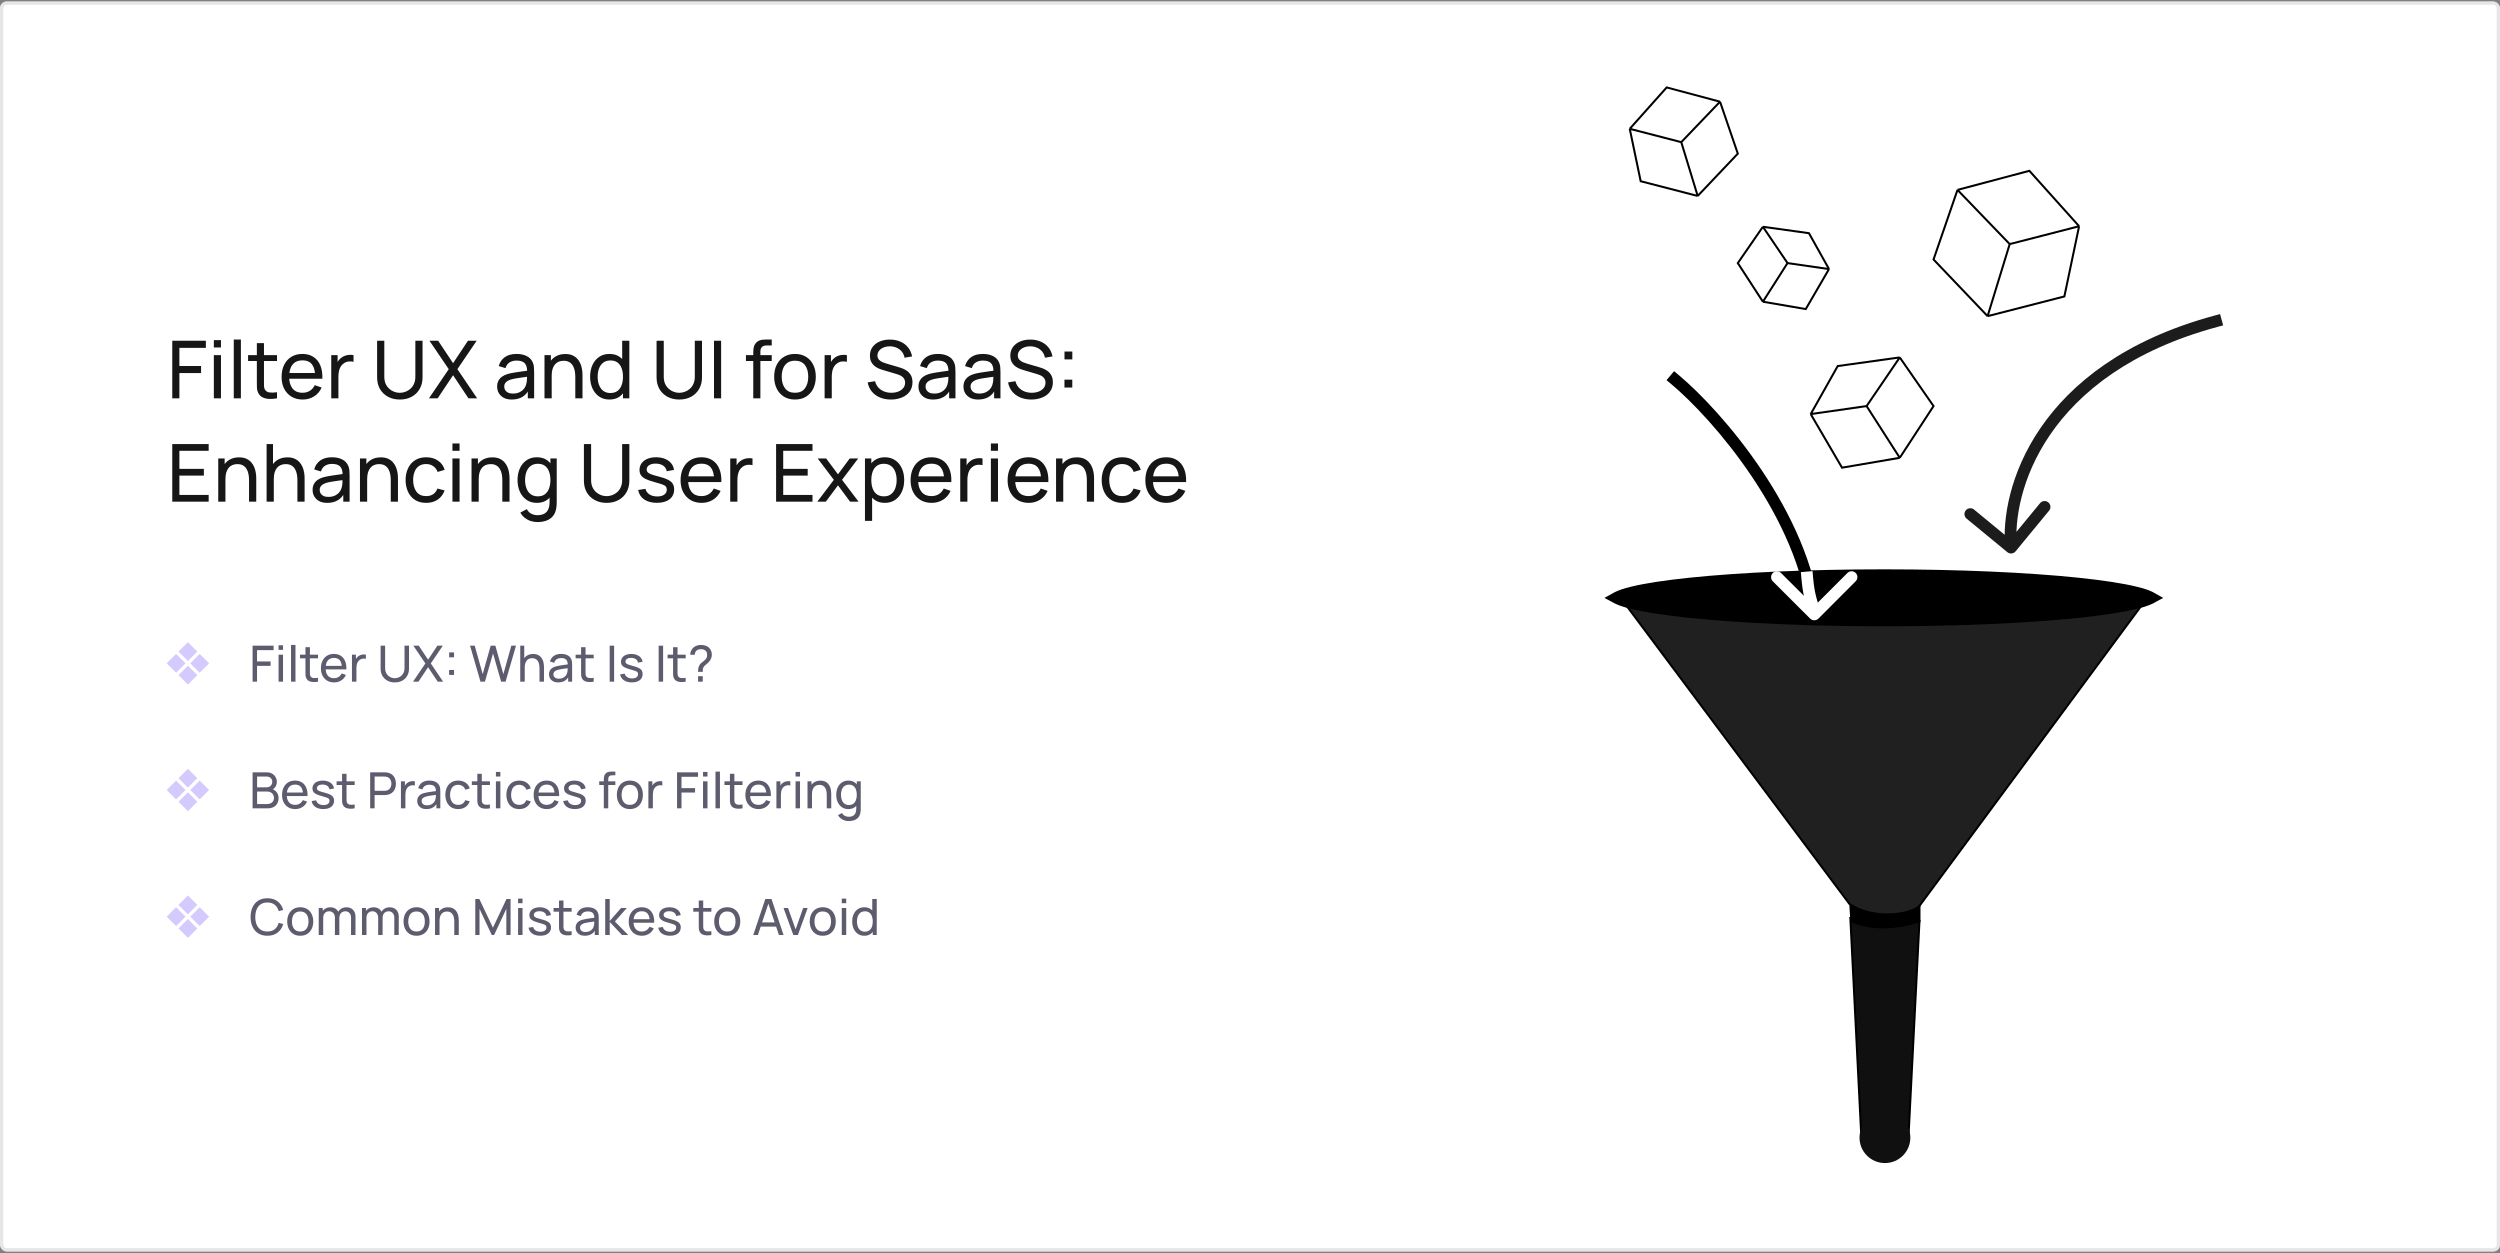 <?xml version="1.0" encoding="UTF-8"?>
<svg xmlns="http://www.w3.org/2000/svg" width="750" height="376" viewBox="0 0 750 376" fill="none">
  <rect x="0" y="0" width="750" height="376" fill="#808080" stroke="none"/>
  <g clip-path="url(#clip0_3932_40845)">
    <rect y="0.449" width="750" height="375" rx="2" fill="white"></rect>
    <path d="M51.68 119.5V102.22H61.76V104.356H53.816V109.792H60.32V111.928H53.816V119.5H51.68ZM64.154 104.248V102.04H66.29V104.248H64.154ZM64.154 119.5V106.54H66.29V119.5H64.154ZM70.131 119.5V101.86H72.267V119.5H70.131ZM83.103 119.5C82.335 119.652 81.576 119.712 80.823 119.68C80.079 119.656 79.415 119.508 78.832 119.236C78.248 118.956 77.803 118.524 77.499 117.94C77.243 117.428 77.103 116.912 77.079 116.392C77.064 115.864 77.055 115.268 77.055 114.604V102.94H79.192V114.508C79.192 115.036 79.195 115.488 79.204 115.864C79.219 116.24 79.303 116.564 79.456 116.836C79.743 117.348 80.2 117.648 80.823 117.736C81.456 117.824 82.216 117.8 83.103 117.664V119.5ZM74.427 108.304V106.54H83.103V108.304H74.427ZM90.812 119.86C89.54 119.86 88.428 119.58 87.476 119.02C86.532 118.452 85.796 117.664 85.268 116.656C84.74 115.64 84.476 114.456 84.476 113.104C84.476 111.688 84.736 110.464 85.256 109.432C85.776 108.392 86.5 107.592 87.428 107.032C88.364 106.464 89.46 106.18 90.716 106.18C92.02 106.18 93.128 106.48 94.04 107.08C94.96 107.68 95.648 108.536 96.104 109.648C96.568 110.76 96.768 112.084 96.704 113.62H94.544V112.852C94.52 111.26 94.196 110.072 93.572 109.288C92.948 108.496 92.02 108.1 90.788 108.1C89.468 108.1 88.464 108.524 87.776 109.372C87.088 110.22 86.744 111.436 86.744 113.02C86.744 114.548 87.088 115.732 87.776 116.572C88.464 117.412 89.444 117.832 90.716 117.832C91.572 117.832 92.316 117.636 92.948 117.244C93.58 116.852 94.076 116.288 94.436 115.552L96.488 116.26C95.984 117.404 95.224 118.292 94.208 118.924C93.2 119.548 92.068 119.86 90.812 119.86ZM86.024 113.62V111.904H95.6V113.62H86.024ZM99.375 119.5V106.54H101.283V109.672L100.971 109.264C101.123 108.864 101.319 108.496 101.559 108.16C101.807 107.824 102.083 107.548 102.387 107.332C102.723 107.06 103.103 106.852 103.527 106.708C103.951 106.564 104.383 106.48 104.823 106.456C105.263 106.424 105.675 106.452 106.059 106.54V108.544C105.611 108.424 105.119 108.392 104.583 108.448C104.047 108.504 103.551 108.7 103.095 109.036C102.679 109.332 102.355 109.692 102.123 110.116C101.899 110.54 101.743 111 101.655 111.496C101.567 111.984 101.523 112.484 101.523 112.996V119.5H99.375ZM119.949 119.86C118.613 119.86 117.433 119.584 116.409 119.032C115.385 118.48 114.581 117.708 113.997 116.716C113.421 115.716 113.133 114.544 113.133 113.2V102.232L115.293 102.22V113.02C115.293 113.836 115.429 114.548 115.701 115.156C115.981 115.756 116.349 116.256 116.805 116.656C117.261 117.056 117.761 117.356 118.305 117.556C118.857 117.748 119.405 117.844 119.949 117.844C120.501 117.844 121.053 117.744 121.605 117.544C122.157 117.344 122.657 117.048 123.105 116.656C123.561 116.256 123.925 115.752 124.197 115.144C124.469 114.536 124.605 113.828 124.605 113.02V102.22H126.765V113.2C126.765 114.536 126.473 115.704 125.889 116.704C125.313 117.704 124.513 118.48 123.489 119.032C122.465 119.584 121.285 119.86 119.949 119.86ZM128.685 119.5L134.625 110.752L128.841 102.22H131.445L135.921 108.952L140.385 102.22H143.001L137.217 110.752L143.145 119.5H140.541L135.921 112.564L131.301 119.5H128.685ZM153.544 119.86C152.576 119.86 151.764 119.684 151.108 119.332C150.46 118.972 149.968 118.5 149.632 117.916C149.304 117.332 149.14 116.692 149.14 115.996C149.14 115.316 149.268 114.728 149.524 114.232C149.788 113.728 150.156 113.312 150.628 112.984C151.1 112.648 151.664 112.384 152.32 112.192C152.936 112.024 153.624 111.88 154.384 111.76C155.152 111.632 155.928 111.516 156.712 111.412C157.496 111.308 158.228 111.208 158.908 111.112L158.14 111.556C158.164 110.404 157.932 109.552 157.444 109C156.964 108.448 156.132 108.172 154.948 108.172C154.164 108.172 153.476 108.352 152.884 108.712C152.3 109.064 151.888 109.64 151.648 110.44L149.62 109.828C149.932 108.692 150.536 107.8 151.432 107.152C152.328 106.504 153.508 106.18 154.972 106.18C156.148 106.18 157.156 106.392 157.996 106.816C158.844 107.232 159.452 107.864 159.82 108.712C160.004 109.112 160.12 109.548 160.168 110.02C160.216 110.484 160.24 110.972 160.24 111.484V119.5H158.344V116.392L158.788 116.68C158.3 117.728 157.616 118.52 156.736 119.056C155.864 119.592 154.8 119.86 153.544 119.86ZM153.868 118.072C154.636 118.072 155.3 117.936 155.86 117.664C156.428 117.384 156.884 117.02 157.228 116.572C157.572 116.116 157.796 115.62 157.9 115.084C158.02 114.684 158.084 114.24 158.092 113.752C158.108 113.256 158.116 112.876 158.116 112.612L158.86 112.936C158.164 113.032 157.48 113.124 156.808 113.212C156.136 113.3 155.5 113.396 154.9 113.5C154.3 113.596 153.76 113.712 153.28 113.848C152.928 113.96 152.596 114.104 152.284 114.28C151.98 114.456 151.732 114.684 151.54 114.964C151.356 115.236 151.264 115.576 151.264 115.984C151.264 116.336 151.352 116.672 151.528 116.992C151.712 117.312 151.992 117.572 152.368 117.772C152.752 117.972 153.252 118.072 153.868 118.072ZM172.588 119.5V113.008C172.588 112.392 172.532 111.8 172.42 111.232C172.316 110.664 172.128 110.156 171.856 109.708C171.592 109.252 171.232 108.892 170.776 108.628C170.328 108.364 169.76 108.232 169.072 108.232C168.536 108.232 168.048 108.324 167.608 108.508C167.176 108.684 166.804 108.956 166.492 109.324C166.18 109.692 165.936 110.156 165.76 110.716C165.592 111.268 165.508 111.92 165.508 112.672L164.104 112.24C164.104 110.984 164.328 109.908 164.776 109.012C165.232 108.108 165.868 107.416 166.684 106.936C167.508 106.448 168.476 106.204 169.588 106.204C170.428 106.204 171.144 106.336 171.736 106.6C172.328 106.864 172.82 107.216 173.212 107.656C173.604 108.088 173.912 108.576 174.136 109.12C174.36 109.656 174.516 110.204 174.604 110.764C174.7 111.316 174.748 111.84 174.748 112.336V119.5H172.588ZM163.348 119.5V106.54H165.268V110.008H165.508V119.5H163.348ZM182.838 119.86C181.63 119.86 180.594 119.56 179.73 118.96C178.866 118.352 178.198 117.532 177.726 116.5C177.262 115.468 177.03 114.304 177.03 113.008C177.03 111.712 177.262 110.548 177.726 109.516C178.198 108.484 178.866 107.672 179.73 107.08C180.594 106.48 181.626 106.18 182.826 106.18C184.05 106.18 185.078 106.476 185.91 107.068C186.742 107.66 187.37 108.472 187.794 109.504C188.226 110.536 188.442 111.704 188.442 113.008C188.442 114.296 188.226 115.46 187.794 116.5C187.37 117.532 186.742 118.352 185.91 118.96C185.078 119.56 184.054 119.86 182.838 119.86ZM183.102 117.904C183.974 117.904 184.69 117.696 185.25 117.28C185.81 116.856 186.222 116.276 186.486 115.54C186.758 114.796 186.894 113.952 186.894 113.008C186.894 112.048 186.758 111.204 186.486 110.476C186.222 109.74 185.814 109.168 185.262 108.76C184.71 108.344 184.01 108.136 183.162 108.136C182.282 108.136 181.554 108.352 180.978 108.784C180.41 109.216 179.986 109.8 179.706 110.536C179.434 111.272 179.298 112.096 179.298 113.008C179.298 113.928 179.438 114.76 179.718 115.504C179.998 116.24 180.418 116.824 180.978 117.256C181.546 117.688 182.254 117.904 183.102 117.904ZM186.894 119.5V109.96H186.654V102.22H188.802V119.5H186.894ZM203.785 119.86C202.449 119.86 201.269 119.584 200.245 119.032C199.221 118.48 198.417 117.708 197.833 116.716C197.257 115.716 196.969 114.544 196.969 113.2V102.232L199.129 102.22V113.02C199.129 113.836 199.265 114.548 199.537 115.156C199.817 115.756 200.185 116.256 200.641 116.656C201.097 117.056 201.597 117.356 202.141 117.556C202.693 117.748 203.241 117.844 203.785 117.844C204.337 117.844 204.889 117.744 205.441 117.544C205.993 117.344 206.493 117.048 206.941 116.656C207.397 116.256 207.761 115.752 208.033 115.144C208.305 114.536 208.441 113.828 208.441 113.02V102.22H210.601V113.2C210.601 114.536 210.309 115.704 209.725 116.704C209.149 117.704 208.349 118.48 207.325 119.032C206.301 119.584 205.121 119.86 203.785 119.86ZM214.201 119.5V102.22H216.337V119.5H214.201ZM225.979 119.5V105.832C225.979 105.496 225.995 105.156 226.027 104.812C226.059 104.46 226.131 104.12 226.243 103.792C226.355 103.456 226.539 103.148 226.795 102.868C227.091 102.54 227.415 102.308 227.767 102.172C228.119 102.028 228.475 101.94 228.835 101.908C229.203 101.876 229.551 101.86 229.879 101.86H231.523V103.636H229.999C229.367 103.636 228.895 103.792 228.583 104.104C228.271 104.408 228.115 104.872 228.115 105.496V119.5H225.979ZM223.783 108.304V106.54H231.523V108.304H223.783ZM238.489 119.86C237.201 119.86 236.089 119.568 235.153 118.984C234.225 118.4 233.509 117.592 233.005 116.56C232.501 115.528 232.249 114.344 232.249 113.008C232.249 111.648 232.505 110.456 233.017 109.432C233.529 108.408 234.253 107.612 235.189 107.044C236.125 106.468 237.225 106.18 238.489 106.18C239.785 106.18 240.901 106.472 241.837 107.056C242.773 107.632 243.489 108.436 243.985 109.468C244.489 110.492 244.741 111.672 244.741 113.008C244.741 114.36 244.489 115.552 243.985 116.584C243.481 117.608 242.761 118.412 241.825 118.996C240.889 119.572 239.777 119.86 238.489 119.86ZM238.489 117.832C239.833 117.832 240.833 117.384 241.489 116.488C242.145 115.592 242.473 114.432 242.473 113.008C242.473 111.544 242.141 110.38 241.477 109.516C240.813 108.644 239.817 108.208 238.489 108.208C237.585 108.208 236.841 108.412 236.257 108.82C235.673 109.228 235.237 109.792 234.949 110.512C234.661 111.232 234.517 112.064 234.517 113.008C234.517 114.464 234.853 115.632 235.525 116.512C236.197 117.392 237.185 117.832 238.489 117.832ZM247.383 119.5V106.54H249.291V109.672L248.979 109.264C249.131 108.864 249.327 108.496 249.567 108.16C249.815 107.824 250.091 107.548 250.395 107.332C250.731 107.06 251.111 106.852 251.535 106.708C251.959 106.564 252.391 106.48 252.831 106.456C253.271 106.424 253.683 106.452 254.067 106.54V108.544C253.619 108.424 253.127 108.392 252.591 108.448C252.055 108.504 251.559 108.7 251.103 109.036C250.687 109.332 250.363 109.692 250.131 110.116C249.907 110.54 249.751 111 249.663 111.496C249.575 111.984 249.531 112.484 249.531 112.996V119.5H247.383ZM267.273 119.86C266.049 119.86 264.945 119.652 263.961 119.236C262.985 118.82 262.177 118.228 261.537 117.46C260.905 116.684 260.493 115.768 260.301 114.712L262.509 114.364C262.789 115.452 263.369 116.304 264.249 116.92C265.137 117.528 266.181 117.832 267.381 117.832C268.157 117.832 268.857 117.712 269.481 117.472C270.113 117.224 270.613 116.872 270.981 116.416C271.349 115.96 271.533 115.42 271.533 114.796C271.533 114.412 271.465 114.084 271.329 113.812C271.201 113.532 271.021 113.296 270.789 113.104C270.565 112.904 270.309 112.736 270.021 112.6C269.733 112.464 269.433 112.352 269.121 112.264L264.717 110.956C264.237 110.812 263.773 110.632 263.325 110.416C262.877 110.192 262.477 109.916 262.125 109.588C261.773 109.252 261.493 108.852 261.285 108.388C261.077 107.916 260.973 107.36 260.973 106.72C260.973 105.696 261.237 104.824 261.765 104.104C262.301 103.376 263.025 102.82 263.937 102.436C264.849 102.052 265.877 101.864 267.021 101.872C268.181 101.88 269.217 102.088 270.129 102.496C271.049 102.896 271.809 103.472 272.409 104.224C273.017 104.976 273.425 105.876 273.633 106.924L271.365 107.32C271.245 106.616 270.977 106.012 270.561 105.508C270.153 104.996 269.641 104.604 269.025 104.332C268.409 104.052 267.733 103.908 266.997 103.9C266.293 103.892 265.657 104.004 265.089 104.236C264.521 104.468 264.069 104.792 263.733 105.208C263.397 105.616 263.229 106.088 263.229 106.624C263.229 107.152 263.381 107.58 263.685 107.908C263.989 108.228 264.361 108.484 264.801 108.676C265.249 108.86 265.685 109.012 266.109 109.132L269.397 110.08C269.773 110.184 270.205 110.328 270.693 110.512C271.189 110.696 271.669 110.956 272.133 111.292C272.597 111.62 272.981 112.06 273.285 112.612C273.589 113.156 273.741 113.844 273.741 114.676C273.741 115.508 273.573 116.248 273.237 116.896C272.909 117.544 272.449 118.088 271.857 118.528C271.265 118.96 270.577 119.288 269.793 119.512C269.009 119.744 268.169 119.86 267.273 119.86ZM279.942 119.86C278.974 119.86 278.162 119.684 277.506 119.332C276.858 118.972 276.366 118.5 276.03 117.916C275.702 117.332 275.538 116.692 275.538 115.996C275.538 115.316 275.666 114.728 275.922 114.232C276.186 113.728 276.554 113.312 277.026 112.984C277.498 112.648 278.062 112.384 278.718 112.192C279.334 112.024 280.022 111.88 280.782 111.76C281.55 111.632 282.326 111.516 283.11 111.412C283.894 111.308 284.626 111.208 285.306 111.112L284.538 111.556C284.562 110.404 284.33 109.552 283.842 109C283.362 108.448 282.53 108.172 281.346 108.172C280.562 108.172 279.874 108.352 279.282 108.712C278.698 109.064 278.286 109.64 278.046 110.44L276.018 109.828C276.33 108.692 276.934 107.8 277.83 107.152C278.726 106.504 279.906 106.18 281.37 106.18C282.546 106.18 283.554 106.392 284.394 106.816C285.242 107.232 285.85 107.864 286.218 108.712C286.402 109.112 286.518 109.548 286.566 110.02C286.614 110.484 286.638 110.972 286.638 111.484V119.5H284.742V116.392L285.186 116.68C284.698 117.728 284.014 118.52 283.134 119.056C282.262 119.592 281.198 119.86 279.942 119.86ZM280.266 118.072C281.034 118.072 281.698 117.936 282.258 117.664C282.826 117.384 283.282 117.02 283.626 116.572C283.97 116.116 284.194 115.62 284.298 115.084C284.418 114.684 284.482 114.24 284.49 113.752C284.506 113.256 284.514 112.876 284.514 112.612L285.258 112.936C284.562 113.032 283.878 113.124 283.206 113.212C282.534 113.3 281.898 113.396 281.298 113.5C280.698 113.596 280.158 113.712 279.678 113.848C279.326 113.96 278.994 114.104 278.682 114.28C278.378 114.456 278.13 114.684 277.938 114.964C277.754 115.236 277.662 115.576 277.662 115.984C277.662 116.336 277.75 116.672 277.926 116.992C278.11 117.312 278.39 117.572 278.766 117.772C279.15 117.972 279.65 118.072 280.266 118.072ZM293.442 119.86C292.474 119.86 291.662 119.684 291.006 119.332C290.358 118.972 289.866 118.5 289.53 117.916C289.202 117.332 289.038 116.692 289.038 115.996C289.038 115.316 289.166 114.728 289.422 114.232C289.686 113.728 290.054 113.312 290.526 112.984C290.998 112.648 291.562 112.384 292.218 112.192C292.834 112.024 293.522 111.88 294.282 111.76C295.05 111.632 295.826 111.516 296.61 111.412C297.394 111.308 298.126 111.208 298.806 111.112L298.038 111.556C298.062 110.404 297.83 109.552 297.342 109C296.862 108.448 296.03 108.172 294.846 108.172C294.062 108.172 293.374 108.352 292.782 108.712C292.198 109.064 291.786 109.64 291.546 110.44L289.518 109.828C289.83 108.692 290.434 107.8 291.33 107.152C292.226 106.504 293.406 106.18 294.87 106.18C296.046 106.18 297.054 106.392 297.894 106.816C298.742 107.232 299.35 107.864 299.718 108.712C299.902 109.112 300.018 109.548 300.066 110.02C300.114 110.484 300.138 110.972 300.138 111.484V119.5H298.242V116.392L298.686 116.68C298.198 117.728 297.514 118.52 296.634 119.056C295.762 119.592 294.698 119.86 293.442 119.86ZM293.766 118.072C294.534 118.072 295.198 117.936 295.758 117.664C296.326 117.384 296.782 117.02 297.126 116.572C297.47 116.116 297.694 115.62 297.798 115.084C297.918 114.684 297.982 114.24 297.99 113.752C298.006 113.256 298.014 112.876 298.014 112.612L298.758 112.936C298.062 113.032 297.378 113.124 296.706 113.212C296.034 113.3 295.398 113.396 294.798 113.5C294.198 113.596 293.658 113.712 293.178 113.848C292.826 113.96 292.494 114.104 292.182 114.28C291.878 114.456 291.63 114.684 291.438 114.964C291.254 115.236 291.162 115.576 291.162 115.984C291.162 116.336 291.25 116.672 291.426 116.992C291.61 117.312 291.89 117.572 292.266 117.772C292.65 117.972 293.15 118.072 293.766 118.072ZM309.39 119.86C308.166 119.86 307.062 119.652 306.078 119.236C305.102 118.82 304.294 118.228 303.654 117.46C303.022 116.684 302.61 115.768 302.418 114.712L304.626 114.364C304.906 115.452 305.486 116.304 306.366 116.92C307.254 117.528 308.298 117.832 309.498 117.832C310.274 117.832 310.974 117.712 311.598 117.472C312.23 117.224 312.73 116.872 313.098 116.416C313.466 115.96 313.65 115.42 313.65 114.796C313.65 114.412 313.582 114.084 313.446 113.812C313.318 113.532 313.138 113.296 312.906 113.104C312.682 112.904 312.426 112.736 312.138 112.6C311.85 112.464 311.55 112.352 311.238 112.264L306.834 110.956C306.354 110.812 305.89 110.632 305.442 110.416C304.994 110.192 304.594 109.916 304.242 109.588C303.89 109.252 303.61 108.852 303.402 108.388C303.194 107.916 303.09 107.36 303.09 106.72C303.09 105.696 303.354 104.824 303.882 104.104C304.418 103.376 305.142 102.82 306.054 102.436C306.966 102.052 307.994 101.864 309.138 101.872C310.298 101.88 311.334 102.088 312.246 102.496C313.166 102.896 313.926 103.472 314.526 104.224C315.134 104.976 315.542 105.876 315.75 106.924L313.482 107.32C313.362 106.616 313.094 106.012 312.678 105.508C312.27 104.996 311.758 104.604 311.142 104.332C310.526 104.052 309.85 103.908 309.114 103.9C308.41 103.892 307.774 104.004 307.206 104.236C306.638 104.468 306.186 104.792 305.85 105.208C305.514 105.616 305.346 106.088 305.346 106.624C305.346 107.152 305.498 107.58 305.802 107.908C306.106 108.228 306.478 108.484 306.918 108.676C307.366 108.86 307.802 109.012 308.226 109.132L311.514 110.08C311.89 110.184 312.322 110.328 312.81 110.512C313.306 110.696 313.786 110.956 314.25 111.292C314.714 111.62 315.098 112.06 315.402 112.612C315.706 113.156 315.858 113.844 315.858 114.676C315.858 115.508 315.69 116.248 315.354 116.896C315.026 117.544 314.566 118.088 313.974 118.528C313.382 118.96 312.694 119.288 311.91 119.512C311.126 119.744 310.286 119.86 309.39 119.86ZM319.335 116.26V113.908H321.687V116.26H319.335ZM319.347 107.812V105.46H321.699V107.812H319.347ZM51.68 150.5V133.22H62.6V135.248H53.816V140.66H61.16V142.688H53.816V148.472H62.6V150.5H51.68ZM74.713 150.5V144.008C74.713 143.392 74.657 142.8 74.545 142.232C74.441 141.664 74.253 141.156 73.981 140.708C73.717 140.252 73.357 139.892 72.901 139.628C72.453 139.364 71.885 139.232 71.197 139.232C70.661 139.232 70.173 139.324 69.733 139.508C69.301 139.684 68.929 139.956 68.617 140.324C68.305 140.692 68.061 141.156 67.885 141.716C67.717 142.268 67.633 142.92 67.633 143.672L66.229 143.24C66.229 141.984 66.453 140.908 66.901 140.012C67.357 139.108 67.993 138.416 68.809 137.936C69.633 137.448 70.601 137.204 71.713 137.204C72.553 137.204 73.269 137.336 73.861 137.6C74.453 137.864 74.945 138.216 75.337 138.656C75.729 139.088 76.037 139.576 76.261 140.12C76.485 140.656 76.641 141.204 76.729 141.764C76.825 142.316 76.873 142.84 76.873 143.336V150.5H74.713ZM65.473 150.5V137.54H67.393V141.008H67.633V150.5H65.473ZM89.221 150.5V144.008C89.221 143.392 89.165 142.8 89.052 142.232C88.948 141.664 88.76 141.156 88.489 140.708C88.225 140.252 87.865 139.892 87.409 139.628C86.96 139.364 86.392 139.232 85.704 139.232C85.168 139.232 84.68 139.324 84.24 139.508C83.808 139.684 83.436 139.956 83.124 140.324C82.812 140.692 82.569 141.156 82.392 141.716C82.225 142.268 82.141 142.92 82.141 143.672L80.737 143.24C80.737 141.984 80.96 140.908 81.409 140.012C81.865 139.108 82.501 138.416 83.317 137.936C84.141 137.448 85.109 137.204 86.221 137.204C87.061 137.204 87.776 137.336 88.368 137.6C88.96 137.864 89.453 138.216 89.844 138.656C90.237 139.088 90.544 139.576 90.769 140.12C90.993 140.656 91.148 141.204 91.237 141.764C91.332 142.316 91.38 142.84 91.38 143.336V150.5H89.221ZM79.981 150.5V133.22H81.9V142.76H82.141V150.5H79.981ZM98.184 150.86C97.216 150.86 96.404 150.684 95.748 150.332C95.1 149.972 94.608 149.5 94.272 148.916C93.944 148.332 93.78 147.692 93.78 146.996C93.78 146.316 93.908 145.728 94.164 145.232C94.428 144.728 94.796 144.312 95.268 143.984C95.74 143.648 96.304 143.384 96.96 143.192C97.576 143.024 98.264 142.88 99.024 142.76C99.792 142.632 100.568 142.516 101.352 142.412C102.136 142.308 102.868 142.208 103.548 142.112L102.78 142.556C102.804 141.404 102.572 140.552 102.084 140C101.604 139.448 100.772 139.172 99.588 139.172C98.804 139.172 98.116 139.352 97.524 139.712C96.94 140.064 96.528 140.64 96.288 141.44L94.26 140.828C94.572 139.692 95.176 138.8 96.072 138.152C96.968 137.504 98.148 137.18 99.612 137.18C100.788 137.18 101.796 137.392 102.636 137.816C103.484 138.232 104.092 138.864 104.46 139.712C104.644 140.112 104.76 140.548 104.808 141.02C104.856 141.484 104.88 141.972 104.88 142.484V150.5H102.984V147.392L103.428 147.68C102.94 148.728 102.256 149.52 101.376 150.056C100.504 150.592 99.44 150.86 98.184 150.86ZM98.508 149.072C99.276 149.072 99.94 148.936 100.5 148.664C101.068 148.384 101.524 148.02 101.868 147.572C102.212 147.116 102.436 146.62 102.54 146.084C102.66 145.684 102.724 145.24 102.732 144.752C102.748 144.256 102.756 143.876 102.756 143.612L103.5 143.936C102.804 144.032 102.12 144.124 101.448 144.212C100.776 144.3 100.14 144.396 99.54 144.5C98.94 144.596 98.4 144.712 97.92 144.848C97.568 144.96 97.236 145.104 96.924 145.28C96.62 145.456 96.372 145.684 96.18 145.964C95.996 146.236 95.904 146.576 95.904 146.984C95.904 147.336 95.992 147.672 96.168 147.992C96.352 148.312 96.632 148.572 97.008 148.772C97.392 148.972 97.892 149.072 98.508 149.072ZM117.228 150.5V144.008C117.228 143.392 117.172 142.8 117.06 142.232C116.956 141.664 116.768 141.156 116.496 140.708C116.232 140.252 115.872 139.892 115.416 139.628C114.968 139.364 114.4 139.232 113.712 139.232C113.176 139.232 112.688 139.324 112.248 139.508C111.816 139.684 111.444 139.956 111.132 140.324C110.82 140.692 110.576 141.156 110.4 141.716C110.232 142.268 110.148 142.92 110.148 143.672L108.744 143.24C108.744 141.984 108.968 140.908 109.416 140.012C109.872 139.108 110.508 138.416 111.324 137.936C112.148 137.448 113.116 137.204 114.228 137.204C115.068 137.204 115.784 137.336 116.376 137.6C116.968 137.864 117.46 138.216 117.852 138.656C118.244 139.088 118.552 139.576 118.776 140.12C119 140.656 119.156 141.204 119.244 141.764C119.34 142.316 119.388 142.84 119.388 143.336V150.5H117.228ZM107.988 150.5V137.54H109.908V141.008H110.148V150.5H107.988ZM127.851 150.86C126.539 150.86 125.423 150.568 124.503 149.984C123.591 149.392 122.895 148.58 122.415 147.548C121.935 146.516 121.687 145.34 121.671 144.02C121.687 142.668 121.939 141.48 122.427 140.456C122.923 139.424 123.631 138.62 124.551 138.044C125.471 137.468 126.579 137.18 127.875 137.18C129.243 137.18 130.419 137.516 131.403 138.188C132.395 138.86 133.059 139.78 133.395 140.948L131.283 141.584C131.011 140.832 130.567 140.248 129.951 139.832C129.343 139.416 128.643 139.208 127.851 139.208C126.963 139.208 126.231 139.416 125.655 139.832C125.079 140.24 124.651 140.808 124.371 141.536C124.091 142.256 123.947 143.084 123.939 144.02C123.955 145.46 124.287 146.624 124.935 147.512C125.591 148.392 126.563 148.832 127.851 148.832C128.699 148.832 129.403 148.64 129.963 148.256C130.523 147.864 130.947 147.3 131.235 146.564L133.395 147.128C132.947 148.336 132.247 149.26 131.295 149.9C130.343 150.54 129.195 150.86 127.851 150.86ZM135.733 135.248V133.04H137.869V135.248H135.733ZM135.733 150.5V137.54H137.869V150.5H135.733ZM150.697 150.5V144.008C150.697 143.392 150.641 142.8 150.529 142.232C150.425 141.664 150.237 141.156 149.965 140.708C149.701 140.252 149.341 139.892 148.885 139.628C148.437 139.364 147.869 139.232 147.181 139.232C146.645 139.232 146.157 139.324 145.717 139.508C145.285 139.684 144.913 139.956 144.601 140.324C144.289 140.692 144.045 141.156 143.869 141.716C143.701 142.268 143.617 142.92 143.617 143.672L142.213 143.24C142.213 141.984 142.437 140.908 142.885 140.012C143.341 139.108 143.977 138.416 144.793 137.936C145.617 137.448 146.585 137.204 147.697 137.204C148.537 137.204 149.253 137.336 149.845 137.6C150.437 137.864 150.929 138.216 151.321 138.656C151.713 139.088 152.021 139.576 152.245 140.12C152.469 140.656 152.625 141.204 152.713 141.764C152.809 142.316 152.857 142.84 152.857 143.336V150.5H150.697ZM141.457 150.5V137.54H143.377V141.008H143.617V150.5H141.457ZM161.221 156.62C160.541 156.62 159.877 156.516 159.229 156.308C158.581 156.1 157.985 155.784 157.441 155.36C156.905 154.944 156.457 154.416 156.097 153.776L158.053 152.744C158.373 153.376 158.825 153.836 159.409 154.124C160.001 154.412 160.609 154.556 161.233 154.556C162.057 154.556 162.741 154.404 163.285 154.1C163.829 153.804 164.229 153.36 164.485 152.768C164.749 152.176 164.877 151.44 164.869 150.56V147.02H165.121V137.54H167.017V150.584C167.017 150.936 167.005 151.276 166.981 151.604C166.965 151.932 166.925 152.256 166.861 152.576C166.693 153.496 166.361 154.252 165.865 154.844C165.369 155.444 164.729 155.888 163.945 156.176C163.161 156.472 162.253 156.62 161.221 156.62ZM161.065 150.86C159.857 150.86 158.821 150.56 157.957 149.96C157.093 149.352 156.425 148.532 155.953 147.5C155.489 146.468 155.257 145.304 155.257 144.008C155.257 142.712 155.489 141.548 155.953 140.516C156.425 139.484 157.093 138.672 157.957 138.08C158.821 137.48 159.853 137.18 161.053 137.18C162.277 137.18 163.305 137.476 164.137 138.068C164.969 138.66 165.597 139.472 166.021 140.504C166.453 141.536 166.669 142.704 166.669 144.008C166.669 145.296 166.453 146.46 166.021 147.5C165.597 148.532 164.969 149.352 164.137 149.96C163.305 150.56 162.281 150.86 161.065 150.86ZM161.329 148.904C162.201 148.904 162.917 148.696 163.477 148.28C164.037 147.856 164.449 147.276 164.713 146.54C164.985 145.796 165.121 144.952 165.121 144.008C165.121 143.048 164.985 142.204 164.713 141.476C164.449 140.74 164.041 140.168 163.489 139.76C162.937 139.344 162.237 139.136 161.389 139.136C160.509 139.136 159.781 139.352 159.205 139.784C158.637 140.216 158.213 140.8 157.933 141.536C157.661 142.272 157.525 143.096 157.525 144.008C157.525 144.928 157.665 145.76 157.945 146.504C158.225 147.24 158.645 147.824 159.205 148.256C159.773 148.688 160.481 148.904 161.329 148.904ZM181.988 150.86C180.652 150.86 179.472 150.584 178.448 150.032C177.424 149.48 176.62 148.708 176.036 147.716C175.46 146.716 175.172 145.544 175.172 144.2V133.232L177.332 133.22V144.02C177.332 144.836 177.468 145.548 177.74 146.156C178.02 146.756 178.388 147.256 178.844 147.656C179.3 148.056 179.8 148.356 180.344 148.556C180.896 148.748 181.444 148.844 181.988 148.844C182.54 148.844 183.092 148.744 183.644 148.544C184.196 148.344 184.696 148.048 185.144 147.656C185.6 147.256 185.964 146.752 186.236 146.144C186.508 145.536 186.644 144.828 186.644 144.02V133.22H188.804V144.2C188.804 145.536 188.512 146.704 187.928 147.704C187.352 148.704 186.552 149.48 185.528 150.032C184.504 150.584 183.324 150.86 181.988 150.86ZM197.06 150.848C195.516 150.848 194.248 150.512 193.256 149.84C192.272 149.16 191.668 148.212 191.444 146.996L193.628 146.648C193.804 147.352 194.208 147.912 194.84 148.328C195.472 148.736 196.256 148.94 197.192 148.94C198.08 148.94 198.776 148.756 199.28 148.388C199.784 148.02 200.036 147.52 200.036 146.888C200.036 146.52 199.952 146.224 199.784 146C199.616 145.768 199.268 145.552 198.74 145.352C198.22 145.152 197.432 144.912 196.376 144.632C195.232 144.328 194.332 144.012 193.676 143.684C193.02 143.356 192.552 142.976 192.272 142.544C191.992 142.112 191.852 141.588 191.852 140.972C191.852 140.212 192.06 139.548 192.476 138.98C192.892 138.404 193.472 137.96 194.216 137.648C194.968 137.336 195.84 137.18 196.832 137.18C197.816 137.18 198.696 137.336 199.472 137.648C200.248 137.96 200.872 138.404 201.344 138.98C201.824 139.548 202.108 140.212 202.196 140.972L200.012 141.368C199.908 140.672 199.572 140.124 199.004 139.724C198.444 139.324 197.72 139.112 196.832 139.088C195.992 139.056 195.308 139.204 194.78 139.532C194.26 139.86 194 140.304 194 140.864C194 141.176 194.096 141.444 194.288 141.668C194.488 141.892 194.852 142.104 195.38 142.304C195.916 142.504 196.692 142.732 197.708 142.988C198.852 143.276 199.752 143.592 200.408 143.936C201.072 144.272 201.544 144.672 201.824 145.136C202.104 145.592 202.244 146.156 202.244 146.828C202.244 148.076 201.784 149.06 200.864 149.78C199.944 150.492 198.676 150.848 197.06 150.848ZM210.507 150.86C209.235 150.86 208.123 150.58 207.171 150.02C206.227 149.452 205.491 148.664 204.963 147.656C204.435 146.64 204.171 145.456 204.171 144.104C204.171 142.688 204.431 141.464 204.951 140.432C205.471 139.392 206.195 138.592 207.123 138.032C208.059 137.464 209.155 137.18 210.411 137.18C211.715 137.18 212.823 137.48 213.735 138.08C214.655 138.68 215.343 139.536 215.799 140.648C216.263 141.76 216.463 143.084 216.399 144.62H214.239V143.852C214.215 142.26 213.891 141.072 213.267 140.288C212.643 139.496 211.715 139.1 210.483 139.1C209.163 139.1 208.159 139.524 207.471 140.372C206.783 141.22 206.439 142.436 206.439 144.02C206.439 145.548 206.783 146.732 207.471 147.572C208.159 148.412 209.139 148.832 210.411 148.832C211.267 148.832 212.011 148.636 212.643 148.244C213.275 147.852 213.771 147.288 214.131 146.552L216.183 147.26C215.679 148.404 214.919 149.292 213.903 149.924C212.895 150.548 211.763 150.86 210.507 150.86ZM205.719 144.62V142.904H215.295V144.62H205.719ZM219.071 150.5V137.54H220.979V140.672L220.667 140.264C220.819 139.864 221.015 139.496 221.255 139.16C221.503 138.824 221.779 138.548 222.083 138.332C222.419 138.06 222.799 137.852 223.223 137.708C223.647 137.564 224.079 137.48 224.519 137.456C224.959 137.424 225.371 137.452 225.755 137.54V139.544C225.307 139.424 224.815 139.392 224.279 139.448C223.743 139.504 223.247 139.7 222.791 140.036C222.375 140.332 222.051 140.692 221.819 141.116C221.595 141.54 221.439 142 221.351 142.496C221.263 142.984 221.219 143.484 221.219 143.996V150.5H219.071ZM232.828 150.5V133.22H243.748V135.248H234.964V140.66H242.308V142.688H234.964V148.472H243.748V150.5H232.828ZM245.193 150.5L250.149 143.948L245.301 137.54H247.845L251.397 142.292L254.913 137.54H257.457L252.609 143.948L257.577 150.5H255.021L251.397 145.604L247.749 150.5H245.193ZM265.452 150.86C264.236 150.86 263.212 150.56 262.38 149.96C261.548 149.352 260.916 148.532 260.484 147.5C260.06 146.46 259.848 145.296 259.848 144.008C259.848 142.704 260.06 141.536 260.484 140.504C260.916 139.472 261.548 138.66 262.38 138.068C263.22 137.476 264.248 137.18 265.464 137.18C266.664 137.18 267.696 137.48 268.56 138.08C269.432 138.672 270.1 139.484 270.564 140.516C271.028 141.548 271.26 142.712 271.26 144.008C271.26 145.304 271.028 146.468 270.564 147.5C270.1 148.532 269.432 149.352 268.56 149.96C267.696 150.56 266.66 150.86 265.452 150.86ZM259.488 156.26V137.54H261.396V147.08H261.636V156.26H259.488ZM265.188 148.904C266.044 148.904 266.752 148.688 267.312 148.256C267.872 147.824 268.292 147.24 268.572 146.504C268.852 145.76 268.992 144.928 268.992 144.008C268.992 143.096 268.852 142.272 268.572 141.536C268.3 140.8 267.876 140.216 267.3 139.784C266.732 139.352 266.008 139.136 265.128 139.136C264.288 139.136 263.592 139.344 263.04 139.76C262.488 140.168 262.076 140.74 261.804 141.476C261.532 142.204 261.396 143.048 261.396 144.008C261.396 144.952 261.528 145.796 261.792 146.54C262.064 147.276 262.48 147.856 263.04 148.28C263.6 148.696 264.316 148.904 265.188 148.904ZM279.507 150.86C278.235 150.86 277.123 150.58 276.171 150.02C275.227 149.452 274.491 148.664 273.963 147.656C273.435 146.64 273.171 145.456 273.171 144.104C273.171 142.688 273.431 141.464 273.951 140.432C274.471 139.392 275.195 138.592 276.123 138.032C277.059 137.464 278.155 137.18 279.411 137.18C280.715 137.18 281.823 137.48 282.735 138.08C283.655 138.68 284.343 139.536 284.799 140.648C285.263 141.76 285.463 143.084 285.399 144.62H283.239V143.852C283.215 142.26 282.891 141.072 282.267 140.288C281.643 139.496 280.715 139.1 279.483 139.1C278.163 139.1 277.159 139.524 276.471 140.372C275.783 141.22 275.439 142.436 275.439 144.02C275.439 145.548 275.783 146.732 276.471 147.572C277.159 148.412 278.139 148.832 279.411 148.832C280.267 148.832 281.011 148.636 281.643 148.244C282.275 147.852 282.771 147.288 283.131 146.552L285.183 147.26C284.679 148.404 283.919 149.292 282.903 149.924C281.895 150.548 280.763 150.86 279.507 150.86ZM274.719 144.62V142.904H284.295V144.62H274.719ZM288.071 150.5V137.54H289.979V140.672L289.667 140.264C289.819 139.864 290.015 139.496 290.255 139.16C290.503 138.824 290.779 138.548 291.083 138.332C291.419 138.06 291.799 137.852 292.223 137.708C292.647 137.564 293.079 137.48 293.519 137.456C293.959 137.424 294.371 137.452 294.755 137.54V139.544C294.307 139.424 293.815 139.392 293.279 139.448C292.743 139.504 292.247 139.7 291.791 140.036C291.375 140.332 291.051 140.692 290.819 141.116C290.595 141.54 290.439 142 290.351 142.496C290.263 142.984 290.219 143.484 290.219 143.996V150.5H288.071ZM297.264 135.248V133.04H299.4V135.248H297.264ZM297.264 150.5V137.54H299.4V150.5H297.264ZM308.616 150.86C307.344 150.86 306.232 150.58 305.28 150.02C304.336 149.452 303.6 148.664 303.072 147.656C302.544 146.64 302.28 145.456 302.28 144.104C302.28 142.688 302.54 141.464 303.06 140.432C303.58 139.392 304.304 138.592 305.232 138.032C306.168 137.464 307.264 137.18 308.52 137.18C309.824 137.18 310.932 137.48 311.844 138.08C312.764 138.68 313.452 139.536 313.908 140.648C314.372 141.76 314.572 143.084 314.508 144.62H312.348V143.852C312.324 142.26 312 141.072 311.376 140.288C310.752 139.496 309.824 139.1 308.592 139.1C307.272 139.1 306.268 139.524 305.58 140.372C304.892 141.22 304.548 142.436 304.548 144.02C304.548 145.548 304.892 146.732 305.58 147.572C306.268 148.412 307.248 148.832 308.52 148.832C309.376 148.832 310.12 148.636 310.752 148.244C311.384 147.852 311.88 147.288 312.24 146.552L314.292 147.26C313.788 148.404 313.028 149.292 312.012 149.924C311.004 150.548 309.872 150.86 308.616 150.86ZM303.828 144.62V142.904H313.404V144.62H303.828ZM326.056 150.5V144.008C326.056 143.392 326 142.8 325.888 142.232C325.784 141.664 325.596 141.156 325.324 140.708C325.06 140.252 324.7 139.892 324.244 139.628C323.796 139.364 323.228 139.232 322.54 139.232C322.004 139.232 321.516 139.324 321.076 139.508C320.644 139.684 320.272 139.956 319.96 140.324C319.648 140.692 319.404 141.156 319.228 141.716C319.06 142.268 318.976 142.92 318.976 143.672L317.572 143.24C317.572 141.984 317.796 140.908 318.244 140.012C318.7 139.108 319.336 138.416 320.152 137.936C320.976 137.448 321.944 137.204 323.056 137.204C323.896 137.204 324.612 137.336 325.204 137.6C325.796 137.864 326.288 138.216 326.68 138.656C327.072 139.088 327.38 139.576 327.604 140.12C327.828 140.656 327.984 141.204 328.072 141.764C328.168 142.316 328.216 142.84 328.216 143.336V150.5H326.056ZM316.816 150.5V137.54H318.736V141.008H318.976V150.5H316.816ZM336.679 150.86C335.367 150.86 334.251 150.568 333.331 149.984C332.419 149.392 331.723 148.58 331.243 147.548C330.763 146.516 330.515 145.34 330.499 144.02C330.515 142.668 330.767 141.48 331.255 140.456C331.751 139.424 332.459 138.62 333.379 138.044C334.299 137.468 335.407 137.18 336.703 137.18C338.071 137.18 339.247 137.516 340.231 138.188C341.223 138.86 341.887 139.78 342.223 140.948L340.111 141.584C339.839 140.832 339.395 140.248 338.779 139.832C338.171 139.416 337.471 139.208 336.679 139.208C335.791 139.208 335.059 139.416 334.483 139.832C333.907 140.24 333.479 140.808 333.199 141.536C332.919 142.256 332.775 143.084 332.767 144.02C332.783 145.46 333.115 146.624 333.763 147.512C334.419 148.392 335.391 148.832 336.679 148.832C337.527 148.832 338.231 148.64 338.791 148.256C339.351 147.864 339.775 147.3 340.063 146.564L342.223 147.128C341.775 148.336 341.075 149.26 340.123 149.9C339.171 150.54 338.023 150.86 336.679 150.86ZM349.937 150.86C348.665 150.86 347.553 150.58 346.601 150.02C345.657 149.452 344.921 148.664 344.393 147.656C343.865 146.64 343.601 145.456 343.601 144.104C343.601 142.688 343.861 141.464 344.381 140.432C344.901 139.392 345.625 138.592 346.553 138.032C347.489 137.464 348.585 137.18 349.841 137.18C351.145 137.18 352.253 137.48 353.165 138.08C354.085 138.68 354.773 139.536 355.229 140.648C355.693 141.76 355.893 143.084 355.829 144.62H353.669V143.852C353.645 142.26 353.321 141.072 352.697 140.288C352.073 139.496 351.145 139.1 349.913 139.1C348.593 139.1 347.589 139.524 346.901 140.372C346.213 141.22 345.869 142.436 345.869 144.02C345.869 145.548 346.213 146.732 346.901 147.572C347.589 148.412 348.569 148.832 349.841 148.832C350.697 148.832 351.441 148.636 352.073 148.244C352.705 147.852 353.201 147.288 353.561 146.552L355.613 147.26C355.109 148.404 354.349 149.292 353.333 149.924C352.325 150.548 351.193 150.86 349.937 150.86ZM345.149 144.62V142.904H354.725V144.62H345.149Z" fill="#161616"></path>
    <rect x="56.367" y="192.636" width="4" height="4" transform="rotate(45 56.367 192.636)" fill="#D5CAFE"></rect>
    <rect x="52.828" y="196.171" width="4" height="4" transform="rotate(45 52.828 196.171)" fill="#D5CAFE"></rect>
    <rect x="59.906" y="196.171" width="4" height="4" transform="rotate(45 59.906 196.171)" fill="#D5CAFE"></rect>
    <rect x="56.367" y="199.707" width="4" height="4" transform="rotate(45 56.367 199.707)" fill="#D5CAFE"></rect>
    <path d="M75.777 204.5V193.7H82.077V195.035H77.112V198.432H81.177V199.767H77.112V204.5H75.777ZM83.573 194.967V193.587H84.908V194.967H83.573ZM83.573 204.5V196.4H84.908V204.5H83.573ZM87.308 204.5V193.475H88.643V204.5H87.308ZM95.416 204.5C94.936 204.595 94.461 204.633 93.991 204.613C93.526 204.598 93.111 204.505 92.746 204.335C92.381 204.16 92.104 203.89 91.914 203.525C91.754 203.205 91.666 202.882 91.651 202.557C91.641 202.227 91.636 201.855 91.636 201.44V194.15H92.971V201.38C92.971 201.71 92.974 201.992 92.979 202.227C92.989 202.462 93.041 202.665 93.136 202.835C93.316 203.155 93.601 203.342 93.991 203.398C94.386 203.452 94.861 203.437 95.416 203.352V204.5ZM89.994 197.502V196.4H95.416V197.502H89.994ZM100.234 204.725C99.439 204.725 98.744 204.55 98.149 204.2C97.559 203.845 97.099 203.352 96.769 202.722C96.439 202.087 96.274 201.347 96.274 200.502C96.274 199.617 96.436 198.852 96.761 198.207C97.086 197.557 97.539 197.057 98.119 196.707C98.704 196.352 99.389 196.175 100.174 196.175C100.989 196.175 101.681 196.362 102.251 196.737C102.826 197.112 103.256 197.647 103.541 198.342C103.831 199.037 103.956 199.865 103.916 200.825H102.566V200.345C102.551 199.35 102.349 198.607 101.959 198.117C101.569 197.622 100.989 197.375 100.219 197.375C99.394 197.375 98.766 197.64 98.336 198.17C97.906 198.7 97.691 199.46 97.691 200.45C97.691 201.405 97.906 202.145 98.336 202.67C98.766 203.195 99.379 203.457 100.174 203.457C100.709 203.457 101.174 203.335 101.569 203.09C101.964 202.845 102.274 202.492 102.499 202.032L103.781 202.475C103.466 203.19 102.991 203.745 102.356 204.14C101.726 204.53 101.019 204.725 100.234 204.725ZM97.241 200.825V199.752H103.226V200.825H97.241ZM105.586 204.5V196.4H106.779V198.357L106.584 198.102C106.679 197.852 106.801 197.622 106.951 197.412C107.106 197.202 107.279 197.03 107.469 196.895C107.679 196.725 107.916 196.595 108.181 196.505C108.446 196.415 108.716 196.362 108.991 196.347C109.266 196.327 109.524 196.345 109.764 196.4V197.652C109.484 197.577 109.176 197.557 108.841 197.592C108.506 197.627 108.196 197.75 107.911 197.96C107.651 198.145 107.449 198.37 107.304 198.635C107.164 198.9 107.066 199.187 107.011 199.497C106.956 199.802 106.929 200.115 106.929 200.435V204.5H105.586ZM118.445 204.725C117.61 204.725 116.872 204.553 116.232 204.207C115.592 203.862 115.09 203.38 114.725 202.76C114.365 202.135 114.185 201.402 114.185 200.562V193.707L115.535 193.7V200.45C115.535 200.96 115.62 201.405 115.79 201.785C115.965 202.16 116.195 202.472 116.48 202.722C116.765 202.972 117.077 203.16 117.417 203.285C117.762 203.405 118.105 203.465 118.445 203.465C118.79 203.465 119.135 203.402 119.48 203.277C119.825 203.152 120.137 202.967 120.417 202.722C120.702 202.472 120.93 202.157 121.1 201.777C121.27 201.397 121.355 200.955 121.355 200.45V193.7H122.705V200.562C122.705 201.397 122.522 202.127 122.157 202.752C121.797 203.377 121.297 203.862 120.657 204.207C120.017 204.553 119.28 204.725 118.445 204.725ZM123.905 204.5L127.617 199.032L124.002 193.7H125.63L128.427 197.907L131.217 193.7H132.852L129.237 199.032L132.942 204.5H131.315L128.427 200.165L125.54 204.5H123.905ZM134.736 202.475V201.005H136.206V202.475H134.736ZM134.743 197.195V195.725H136.213V197.195H134.743ZM144.144 204.5L141.016 193.7H142.411L144.811 202.242L147.204 193.707L148.606 193.7L151.006 202.242L153.399 193.7H154.801L151.674 204.5H150.339L147.909 196.032L145.479 204.5H144.144ZM161.847 204.5V200.442C161.847 200.057 161.812 199.687 161.742 199.332C161.677 198.977 161.559 198.66 161.389 198.38C161.224 198.095 160.999 197.87 160.714 197.705C160.434 197.54 160.079 197.457 159.649 197.457C159.314 197.457 159.009 197.515 158.734 197.63C158.464 197.74 158.232 197.91 158.037 198.14C157.842 198.37 157.689 198.66 157.579 199.01C157.474 199.355 157.422 199.762 157.422 200.232L156.544 199.962C156.544 199.177 156.684 198.505 156.964 197.945C157.249 197.38 157.647 196.947 158.157 196.647C158.672 196.342 159.277 196.19 159.972 196.19C160.497 196.19 160.944 196.272 161.314 196.437C161.684 196.602 161.992 196.822 162.237 197.097C162.482 197.367 162.674 197.672 162.814 198.012C162.954 198.347 163.052 198.69 163.107 199.04C163.167 199.385 163.197 199.712 163.197 200.022V204.5H161.847ZM156.072 204.5V193.7H157.272V199.662H157.422V204.5H156.072ZM167.449 204.725C166.844 204.725 166.337 204.615 165.927 204.395C165.522 204.17 165.214 203.875 165.004 203.51C164.799 203.145 164.697 202.745 164.697 202.31C164.697 201.885 164.777 201.517 164.937 201.207C165.102 200.892 165.332 200.632 165.627 200.427C165.922 200.217 166.274 200.052 166.684 199.932C167.069 199.827 167.499 199.737 167.974 199.662C168.454 199.582 168.939 199.51 169.429 199.445C169.919 199.38 170.377 199.317 170.802 199.257L170.322 199.535C170.337 198.815 170.192 198.282 169.887 197.937C169.587 197.592 169.067 197.42 168.327 197.42C167.837 197.42 167.407 197.532 167.037 197.757C166.672 197.977 166.414 198.337 166.264 198.837L164.997 198.455C165.192 197.745 165.569 197.187 166.129 196.782C166.689 196.377 167.427 196.175 168.342 196.175C169.077 196.175 169.707 196.307 170.232 196.572C170.762 196.832 171.142 197.227 171.372 197.757C171.487 198.007 171.559 198.28 171.589 198.575C171.619 198.865 171.634 199.17 171.634 199.49V204.5H170.449V202.557L170.727 202.737C170.422 203.392 169.994 203.887 169.444 204.222C168.899 204.558 168.234 204.725 167.449 204.725ZM167.652 203.607C168.132 203.607 168.547 203.522 168.897 203.352C169.252 203.177 169.537 202.95 169.752 202.67C169.967 202.385 170.107 202.075 170.172 201.74C170.247 201.49 170.287 201.212 170.292 200.907C170.302 200.597 170.307 200.36 170.307 200.195L170.772 200.397C170.337 200.457 169.909 200.515 169.489 200.57C169.069 200.625 168.672 200.685 168.297 200.75C167.922 200.81 167.584 200.882 167.284 200.967C167.064 201.037 166.857 201.127 166.662 201.237C166.472 201.347 166.317 201.49 166.197 201.665C166.082 201.835 166.024 202.047 166.024 202.302C166.024 202.522 166.079 202.732 166.189 202.932C166.304 203.132 166.479 203.295 166.714 203.42C166.954 203.545 167.267 203.607 167.652 203.607ZM178.107 204.5C177.627 204.595 177.152 204.633 176.682 204.613C176.217 204.598 175.802 204.505 175.437 204.335C175.072 204.16 174.794 203.89 174.604 203.525C174.444 203.205 174.357 202.882 174.342 202.557C174.332 202.227 174.327 201.855 174.327 201.44V194.15H175.662V201.38C175.662 201.71 175.664 201.992 175.669 202.227C175.679 202.462 175.732 202.665 175.827 202.835C176.007 203.155 176.292 203.342 176.682 203.398C177.077 203.452 177.552 203.437 178.107 203.352V204.5ZM172.684 197.502V196.4H178.107V197.502H172.684ZM182.904 204.5V193.7H184.239V204.5H182.904ZM189.549 204.718C188.584 204.718 187.792 204.507 187.172 204.087C186.557 203.662 186.179 203.07 186.039 202.31L187.404 202.092C187.514 202.532 187.767 202.882 188.162 203.142C188.557 203.397 189.047 203.525 189.632 203.525C190.187 203.525 190.622 203.41 190.937 203.18C191.252 202.95 191.409 202.637 191.409 202.242C191.409 202.012 191.357 201.827 191.252 201.687C191.147 201.542 190.929 201.407 190.599 201.282C190.274 201.157 189.782 201.007 189.122 200.832C188.407 200.642 187.844 200.445 187.434 200.24C187.024 200.035 186.732 199.797 186.557 199.527C186.382 199.257 186.294 198.93 186.294 198.545C186.294 198.07 186.424 197.655 186.684 197.3C186.944 196.94 187.307 196.662 187.772 196.467C188.242 196.272 188.787 196.175 189.407 196.175C190.022 196.175 190.572 196.272 191.057 196.467C191.542 196.662 191.932 196.94 192.227 197.3C192.527 197.655 192.704 198.07 192.759 198.545L191.394 198.792C191.329 198.357 191.119 198.015 190.764 197.765C190.414 197.515 189.962 197.382 189.407 197.367C188.882 197.347 188.454 197.44 188.124 197.645C187.799 197.85 187.637 198.127 187.637 198.477C187.637 198.672 187.697 198.84 187.817 198.98C187.942 199.12 188.169 199.252 188.499 199.377C188.834 199.502 189.319 199.645 189.954 199.805C190.669 199.985 191.232 200.182 191.642 200.397C192.057 200.607 192.352 200.857 192.527 201.147C192.702 201.432 192.789 201.785 192.789 202.205C192.789 202.985 192.502 203.6 191.927 204.05C191.352 204.495 190.559 204.718 189.549 204.718ZM197.596 204.5V193.7H198.931V204.5H197.596ZM205.704 204.5C205.224 204.595 204.749 204.633 204.279 204.613C203.814 204.598 203.399 204.505 203.034 204.335C202.669 204.16 202.392 203.89 202.202 203.525C202.042 203.205 201.954 202.882 201.939 202.557C201.929 202.227 201.924 201.855 201.924 201.44V194.15H203.259V201.38C203.259 201.71 203.262 201.992 203.267 202.227C203.277 202.462 203.329 202.665 203.424 202.835C203.604 203.155 203.889 203.342 204.279 203.398C204.674 203.452 205.149 203.437 205.704 203.352V204.5ZM200.282 197.502V196.4H205.704V197.502H200.282ZM209.411 201.56C209.411 201.185 209.434 200.845 209.479 200.54C209.529 200.23 209.634 199.93 209.794 199.64C209.939 199.36 210.111 199.132 210.311 198.957C210.511 198.777 210.726 198.605 210.956 198.44C211.186 198.275 211.414 198.072 211.639 197.832C211.839 197.607 211.971 197.382 212.036 197.157C212.101 196.927 212.134 196.685 212.134 196.43C212.134 196.205 212.106 196.002 212.051 195.822C212.001 195.637 211.916 195.48 211.796 195.35C211.616 195.125 211.391 194.97 211.121 194.885C210.856 194.8 210.579 194.757 210.289 194.757C210.014 194.757 209.754 194.795 209.509 194.87C209.269 194.945 209.069 195.062 208.909 195.222C208.749 195.367 208.631 195.545 208.556 195.755C208.481 195.96 208.444 196.182 208.444 196.422H207.049C207.079 195.987 207.181 195.575 207.356 195.185C207.536 194.79 207.784 194.465 208.099 194.21C208.394 193.96 208.731 193.777 209.111 193.662C209.491 193.542 209.874 193.482 210.259 193.482C210.769 193.482 211.251 193.56 211.706 193.715C212.166 193.87 212.549 194.127 212.854 194.487C213.089 194.742 213.264 195.035 213.379 195.365C213.494 195.695 213.551 196.042 213.551 196.408C213.551 196.852 213.461 197.267 213.281 197.652C213.106 198.037 212.869 198.385 212.569 198.695C212.404 198.875 212.224 199.04 212.029 199.19C211.839 199.34 211.656 199.49 211.481 199.64C211.311 199.79 211.176 199.955 211.076 200.135C210.946 200.37 210.871 200.587 210.851 200.787C210.836 200.982 210.829 201.24 210.829 201.56H209.411ZM209.419 204.5V202.857H210.829V204.5H209.419Z" fill="#5C5C6E"></path>
    <rect x="56.367" y="230.636" width="4" height="4" transform="rotate(45 56.367 230.636)" fill="#D5CAFE"></rect>
    <rect x="52.828" y="234.171" width="4" height="4" transform="rotate(45 52.828 234.171)" fill="#D5CAFE"></rect>
    <rect x="59.906" y="234.171" width="4" height="4" transform="rotate(45 59.906 234.171)" fill="#D5CAFE"></rect>
    <rect x="56.367" y="237.707" width="4" height="4" transform="rotate(45 56.367 237.707)" fill="#D5CAFE"></rect>
    <path d="M75.777 242.5V231.7H79.984C80.629 231.7 81.179 231.832 81.634 232.097C82.094 232.362 82.444 232.712 82.684 233.147C82.929 233.577 83.052 234.042 83.052 234.542C83.052 235.127 82.902 235.64 82.602 236.08C82.302 236.52 81.897 236.822 81.387 236.987L81.372 236.62C82.067 236.805 82.607 237.145 82.992 237.64C83.377 238.135 83.569 238.725 83.569 239.41C83.569 240.04 83.439 240.585 83.179 241.045C82.924 241.505 82.554 241.862 82.069 242.117C81.589 242.372 81.019 242.5 80.359 242.5H75.777ZM77.127 241.225H80.104C80.504 241.225 80.862 241.152 81.177 241.007C81.492 240.857 81.739 240.647 81.919 240.377C82.104 240.107 82.197 239.782 82.197 239.402C82.197 239.037 82.114 238.71 81.949 238.42C81.789 238.13 81.562 237.9 81.267 237.73C80.977 237.555 80.639 237.467 80.254 237.467H77.127V241.225ZM77.127 236.207H79.969C80.289 236.207 80.577 236.14 80.832 236.005C81.092 235.865 81.297 235.67 81.447 235.42C81.602 235.17 81.679 234.877 81.679 234.542C81.679 234.077 81.522 233.697 81.207 233.402C80.892 233.107 80.479 232.96 79.969 232.96H77.127V236.207ZM88.574 242.725C87.779 242.725 87.084 242.55 86.489 242.2C85.899 241.845 85.439 241.352 85.109 240.722C84.779 240.087 84.614 239.347 84.614 238.502C84.614 237.617 84.776 236.852 85.101 236.207C85.426 235.557 85.879 235.057 86.459 234.707C87.044 234.352 87.729 234.175 88.514 234.175C89.329 234.175 90.021 234.362 90.591 234.737C91.166 235.112 91.596 235.647 91.881 236.342C92.171 237.037 92.296 237.865 92.256 238.825H90.906V238.345C90.891 237.35 90.689 236.607 90.299 236.117C89.909 235.622 89.329 235.375 88.559 235.375C87.734 235.375 87.106 235.64 86.676 236.17C86.246 236.7 86.031 237.46 86.031 238.45C86.031 239.405 86.246 240.145 86.676 240.67C87.106 241.195 87.719 241.457 88.514 241.457C89.049 241.457 89.514 241.335 89.909 241.09C90.304 240.845 90.614 240.492 90.839 240.032L92.121 240.475C91.806 241.19 91.331 241.745 90.696 242.14C90.066 242.53 89.359 242.725 88.574 242.725ZM85.581 238.825V237.752H91.566V238.825H85.581ZM96.986 242.718C96.021 242.718 95.228 242.507 94.609 242.087C93.993 241.662 93.616 241.07 93.476 240.31L94.841 240.092C94.951 240.532 95.204 240.882 95.599 241.142C95.993 241.397 96.484 241.525 97.069 241.525C97.624 241.525 98.058 241.41 98.374 241.18C98.689 240.95 98.846 240.637 98.846 240.242C98.846 240.012 98.793 239.827 98.689 239.687C98.584 239.542 98.366 239.407 98.036 239.282C97.711 239.157 97.219 239.007 96.558 238.832C95.844 238.642 95.281 238.445 94.871 238.24C94.461 238.035 94.168 237.797 93.993 237.527C93.819 237.257 93.731 236.93 93.731 236.545C93.731 236.07 93.861 235.655 94.121 235.3C94.381 234.94 94.743 234.662 95.209 234.467C95.678 234.272 96.224 234.175 96.844 234.175C97.459 234.175 98.008 234.272 98.493 234.467C98.978 234.662 99.368 234.94 99.663 235.3C99.963 235.655 100.141 236.07 100.196 236.545L98.831 236.792C98.766 236.357 98.556 236.015 98.201 235.765C97.851 235.515 97.398 235.382 96.844 235.367C96.319 235.347 95.891 235.44 95.561 235.645C95.236 235.85 95.073 236.127 95.073 236.477C95.073 236.672 95.133 236.84 95.254 236.98C95.379 237.12 95.606 237.252 95.936 237.377C96.271 237.502 96.756 237.645 97.391 237.805C98.106 237.985 98.668 238.182 99.079 238.397C99.493 238.607 99.788 238.857 99.963 239.147C100.138 239.432 100.226 239.785 100.226 240.205C100.226 240.985 99.939 241.6 99.364 242.05C98.788 242.495 97.996 242.718 96.986 242.718ZM106.403 242.5C105.923 242.595 105.448 242.633 104.978 242.613C104.513 242.598 104.098 242.505 103.733 242.335C103.368 242.16 103.09 241.89 102.9 241.525C102.74 241.205 102.653 240.882 102.638 240.557C102.628 240.227 102.623 239.855 102.623 239.44V232.15H103.958V239.38C103.958 239.71 103.96 239.992 103.965 240.227C103.975 240.462 104.028 240.665 104.123 240.835C104.303 241.155 104.588 241.342 104.978 241.398C105.373 241.452 105.848 241.437 106.403 241.352V242.5ZM100.98 235.502V234.4H106.403V235.502H100.98ZM111.05 242.5V231.7H115.318C115.423 231.7 115.548 231.705 115.693 231.715C115.838 231.72 115.978 231.735 116.113 231.76C116.698 231.85 117.188 232.05 117.583 232.36C117.983 232.67 118.283 233.062 118.483 233.537C118.683 234.007 118.783 234.53 118.783 235.105C118.783 235.675 118.68 236.197 118.475 236.672C118.275 237.142 117.975 237.535 117.575 237.85C117.18 238.16 116.693 238.36 116.113 238.45C115.978 238.47 115.838 238.485 115.693 238.495C115.548 238.505 115.423 238.51 115.318 238.51H112.385V242.5H111.05ZM112.385 237.242H115.273C115.368 237.242 115.475 237.237 115.595 237.227C115.72 237.217 115.838 237.2 115.948 237.175C116.293 237.095 116.573 236.95 116.788 236.74C117.008 236.525 117.168 236.275 117.268 235.99C117.368 235.7 117.418 235.405 117.418 235.105C117.418 234.805 117.368 234.512 117.268 234.227C117.168 233.937 117.008 233.685 116.788 233.47C116.573 233.255 116.293 233.11 115.948 233.035C115.838 233.005 115.72 232.987 115.595 232.982C115.475 232.972 115.368 232.967 115.273 232.967H112.385V237.242ZM120.279 242.5V234.4H121.471V236.357L121.276 236.102C121.371 235.852 121.494 235.622 121.644 235.412C121.799 235.202 121.971 235.03 122.161 234.895C122.371 234.725 122.609 234.595 122.874 234.505C123.139 234.415 123.409 234.362 123.684 234.347C123.959 234.327 124.216 234.345 124.456 234.4V235.652C124.176 235.577 123.869 235.557 123.534 235.592C123.199 235.627 122.889 235.75 122.604 235.96C122.344 236.145 122.141 236.37 121.996 236.635C121.856 236.9 121.759 237.187 121.704 237.497C121.649 237.802 121.621 238.115 121.621 238.435V242.5H120.279ZM127.913 242.725C127.308 242.725 126.801 242.615 126.391 242.395C125.986 242.17 125.678 241.875 125.468 241.51C125.263 241.145 125.161 240.745 125.161 240.31C125.161 239.885 125.241 239.517 125.401 239.207C125.566 238.892 125.796 238.632 126.091 238.427C126.386 238.217 126.738 238.052 127.148 237.932C127.533 237.827 127.963 237.737 128.438 237.662C128.918 237.582 129.403 237.51 129.893 237.445C130.383 237.38 130.841 237.317 131.266 237.257L130.786 237.535C130.801 236.815 130.656 236.282 130.351 235.937C130.051 235.592 129.531 235.42 128.791 235.42C128.301 235.42 127.871 235.532 127.501 235.757C127.136 235.977 126.878 236.337 126.728 236.837L125.461 236.455C125.656 235.745 126.033 235.187 126.593 234.782C127.153 234.377 127.891 234.175 128.806 234.175C129.541 234.175 130.171 234.307 130.696 234.572C131.226 234.832 131.606 235.227 131.836 235.757C131.951 236.007 132.023 236.28 132.053 236.575C132.083 236.865 132.098 237.17 132.098 237.49V242.5H130.913V240.557L131.191 240.737C130.886 241.392 130.458 241.887 129.908 242.222C129.363 242.558 128.698 242.725 127.913 242.725ZM128.116 241.607C128.596 241.607 129.011 241.522 129.361 241.352C129.716 241.177 130.001 240.95 130.216 240.67C130.431 240.385 130.571 240.075 130.636 239.74C130.711 239.49 130.751 239.212 130.756 238.907C130.766 238.597 130.771 238.36 130.771 238.195L131.236 238.397C130.801 238.457 130.373 238.515 129.953 238.57C129.533 238.625 129.136 238.685 128.761 238.75C128.386 238.81 128.048 238.882 127.748 238.967C127.528 239.037 127.321 239.127 127.126 239.237C126.936 239.347 126.781 239.49 126.661 239.665C126.546 239.835 126.488 240.047 126.488 240.302C126.488 240.522 126.543 240.732 126.653 240.932C126.768 241.132 126.943 241.295 127.178 241.42C127.418 241.545 127.731 241.607 128.116 241.607ZM137.461 242.725C136.641 242.725 135.943 242.543 135.368 242.177C134.798 241.807 134.363 241.3 134.063 240.655C133.763 240.01 133.608 239.275 133.598 238.45C133.608 237.605 133.766 236.862 134.071 236.222C134.381 235.577 134.823 235.075 135.398 234.715C135.973 234.355 136.666 234.175 137.476 234.175C138.331 234.175 139.066 234.385 139.681 234.805C140.301 235.225 140.716 235.8 140.926 236.53L139.606 236.927C139.436 236.457 139.158 236.092 138.773 235.832C138.393 235.572 137.956 235.442 137.461 235.442C136.906 235.442 136.448 235.572 136.088 235.832C135.728 236.087 135.461 236.442 135.286 236.897C135.111 237.347 135.021 237.865 135.016 238.45C135.026 239.35 135.233 240.077 135.638 240.632C136.048 241.182 136.656 241.457 137.461 241.457C137.991 241.457 138.431 241.337 138.781 241.097C139.131 240.852 139.396 240.5 139.576 240.04L140.926 240.392C140.646 241.147 140.208 241.725 139.613 242.125C139.018 242.525 138.301 242.725 137.461 242.725ZM146.979 242.5C146.499 242.595 146.024 242.633 145.554 242.613C145.089 242.598 144.674 242.505 144.309 242.335C143.944 242.16 143.666 241.89 143.476 241.525C143.316 241.205 143.229 240.882 143.214 240.557C143.204 240.227 143.199 239.855 143.199 239.44V232.15H144.534V239.38C144.534 239.71 144.536 239.992 144.541 240.227C144.551 240.462 144.604 240.665 144.699 240.835C144.879 241.155 145.164 241.342 145.554 241.398C145.949 241.452 146.424 241.437 146.979 241.352V242.5ZM141.556 235.502V234.4H146.979V235.502H141.556ZM148.773 232.967V231.587H150.108V232.967H148.773ZM148.773 242.5V234.4H150.108V242.5H148.773ZM155.771 242.725C154.951 242.725 154.254 242.543 153.679 242.177C153.109 241.807 152.674 241.3 152.374 240.655C152.074 240.01 151.919 239.275 151.909 238.45C151.919 237.605 152.076 236.862 152.381 236.222C152.691 235.577 153.134 235.075 153.709 234.715C154.284 234.355 154.976 234.175 155.786 234.175C156.641 234.175 157.376 234.385 157.991 234.805C158.611 235.225 159.026 235.8 159.236 236.53L157.916 236.927C157.746 236.457 157.469 236.092 157.084 235.832C156.704 235.572 156.266 235.442 155.771 235.442C155.216 235.442 154.759 235.572 154.399 235.832C154.039 236.087 153.771 236.442 153.596 236.897C153.421 237.347 153.331 237.865 153.326 238.45C153.336 239.35 153.544 240.077 153.949 240.632C154.359 241.182 154.966 241.457 155.771 241.457C156.301 241.457 156.741 241.337 157.091 241.097C157.441 240.852 157.706 240.5 157.886 240.04L159.236 240.392C158.956 241.147 158.519 241.725 157.924 242.125C157.329 242.525 156.611 242.725 155.771 242.725ZM164.057 242.725C163.262 242.725 162.567 242.55 161.972 242.2C161.382 241.845 160.922 241.352 160.592 240.722C160.262 240.087 160.097 239.347 160.097 238.502C160.097 237.617 160.26 236.852 160.585 236.207C160.91 235.557 161.362 235.057 161.942 234.707C162.527 234.352 163.212 234.175 163.997 234.175C164.812 234.175 165.505 234.362 166.075 234.737C166.65 235.112 167.08 235.647 167.365 236.342C167.655 237.037 167.78 237.865 167.74 238.825H166.39V238.345C166.375 237.35 166.172 236.607 165.782 236.117C165.392 235.622 164.812 235.375 164.042 235.375C163.217 235.375 162.59 235.64 162.16 236.17C161.73 236.7 161.515 237.46 161.515 238.45C161.515 239.405 161.73 240.145 162.16 240.67C162.59 241.195 163.202 241.457 163.997 241.457C164.532 241.457 164.997 241.335 165.392 241.09C165.787 240.845 166.097 240.492 166.322 240.032L167.605 240.475C167.29 241.19 166.815 241.745 166.18 242.14C165.55 242.53 164.842 242.725 164.057 242.725ZM161.065 238.825V237.752H167.05V238.825H161.065ZM172.469 242.718C171.504 242.718 170.712 242.507 170.092 242.087C169.477 241.662 169.099 241.07 168.959 240.31L170.324 240.092C170.434 240.532 170.687 240.882 171.082 241.142C171.477 241.397 171.967 241.525 172.552 241.525C173.107 241.525 173.542 241.41 173.857 241.18C174.172 240.95 174.329 240.637 174.329 240.242C174.329 240.012 174.277 239.827 174.172 239.687C174.067 239.542 173.849 239.407 173.519 239.282C173.194 239.157 172.702 239.007 172.042 238.832C171.327 238.642 170.764 238.445 170.354 238.24C169.944 238.035 169.652 237.797 169.477 237.527C169.302 237.257 169.214 236.93 169.214 236.545C169.214 236.07 169.344 235.655 169.604 235.3C169.864 234.94 170.227 234.662 170.692 234.467C171.162 234.272 171.707 234.175 172.327 234.175C172.942 234.175 173.492 234.272 173.977 234.467C174.462 234.662 174.852 234.94 175.147 235.3C175.447 235.655 175.624 236.07 175.679 236.545L174.314 236.792C174.249 236.357 174.039 236.015 173.684 235.765C173.334 235.515 172.882 235.382 172.327 235.367C171.802 235.347 171.374 235.44 171.044 235.645C170.719 235.85 170.557 236.127 170.557 236.477C170.557 236.672 170.617 236.84 170.737 236.98C170.862 237.12 171.089 237.252 171.419 237.377C171.754 237.502 172.239 237.645 172.874 237.805C173.589 237.985 174.152 238.182 174.562 238.397C174.977 238.607 175.272 238.857 175.447 239.147C175.622 239.432 175.709 239.785 175.709 240.205C175.709 240.985 175.422 241.6 174.847 242.05C174.272 242.495 173.479 242.718 172.469 242.718ZM181.139 242.5V233.957C181.139 233.747 181.149 233.535 181.169 233.32C181.189 233.1 181.234 232.887 181.304 232.682C181.374 232.472 181.489 232.28 181.649 232.105C181.834 231.9 182.036 231.755 182.256 231.67C182.476 231.58 182.699 231.525 182.924 231.505C183.154 231.485 183.371 231.475 183.576 231.475H184.604V232.585H183.651C183.256 232.585 182.961 232.682 182.766 232.877C182.571 233.067 182.474 233.357 182.474 233.747V242.5H181.139ZM179.766 235.502V234.4H184.604V235.502H179.766ZM188.958 242.725C188.153 242.725 187.458 242.543 186.873 242.177C186.293 241.812 185.846 241.307 185.531 240.662C185.216 240.017 185.058 239.277 185.058 238.442C185.058 237.592 185.218 236.847 185.538 236.207C185.858 235.567 186.311 235.07 186.896 234.715C187.481 234.355 188.168 234.175 188.958 234.175C189.768 234.175 190.466 234.357 191.051 234.722C191.636 235.082 192.083 235.585 192.393 236.23C192.708 236.87 192.866 237.607 192.866 238.442C192.866 239.287 192.708 240.032 192.393 240.677C192.078 241.317 191.628 241.82 191.043 242.185C190.458 242.545 189.763 242.725 188.958 242.725ZM188.958 241.457C189.798 241.457 190.423 241.177 190.833 240.617C191.243 240.057 191.448 239.332 191.448 238.442C191.448 237.527 191.241 236.8 190.826 236.26C190.411 235.715 189.788 235.442 188.958 235.442C188.393 235.442 187.928 235.57 187.563 235.825C187.198 236.08 186.926 236.432 186.746 236.882C186.566 237.332 186.476 237.852 186.476 238.442C186.476 239.352 186.686 240.082 187.106 240.632C187.526 241.182 188.143 241.457 188.958 241.457ZM194.517 242.5V234.4H195.709V236.357L195.514 236.102C195.609 235.852 195.732 235.622 195.882 235.412C196.037 235.202 196.209 235.03 196.399 234.895C196.609 234.725 196.847 234.595 197.112 234.505C197.377 234.415 197.647 234.362 197.922 234.347C198.197 234.327 198.454 234.345 198.694 234.4V235.652C198.414 235.577 198.107 235.557 197.772 235.592C197.437 235.627 197.127 235.75 196.842 235.96C196.582 236.145 196.379 236.37 196.234 236.635C196.094 236.9 195.997 237.187 195.942 237.497C195.887 237.802 195.859 238.115 195.859 238.435V242.5H194.517ZM203.115 242.5V231.7H209.415V233.035H204.45V236.432H208.515V237.767H204.45V242.5H203.115ZM210.912 232.967V231.587H212.247V232.967H210.912ZM210.912 242.5V234.4H212.247V242.5H210.912ZM214.647 242.5V231.475H215.982V242.5H214.647ZM222.755 242.5C222.275 242.595 221.8 242.633 221.33 242.613C220.865 242.598 220.45 242.505 220.085 242.335C219.72 242.16 219.443 241.89 219.253 241.525C219.093 241.205 219.005 240.882 218.99 240.557C218.98 240.227 218.975 239.855 218.975 239.44V232.15H220.31V239.38C220.31 239.71 220.313 239.992 220.318 240.227C220.328 240.462 220.38 240.665 220.475 240.835C220.655 241.155 220.94 241.342 221.33 241.398C221.725 241.452 222.2 241.437 222.755 241.352V242.5ZM217.333 235.502V234.4H222.755V235.502H217.333ZM227.573 242.725C226.778 242.725 226.083 242.55 225.488 242.2C224.898 241.845 224.438 241.352 224.108 240.722C223.778 240.087 223.613 239.347 223.613 238.502C223.613 237.617 223.775 236.852 224.1 236.207C224.425 235.557 224.878 235.057 225.458 234.707C226.043 234.352 226.728 234.175 227.513 234.175C228.328 234.175 229.02 234.362 229.59 234.737C230.165 235.112 230.595 235.647 230.88 236.342C231.17 237.037 231.295 237.865 231.255 238.825H229.905V238.345C229.89 237.35 229.688 236.607 229.298 236.117C228.908 235.622 228.328 235.375 227.558 235.375C226.733 235.375 226.105 235.64 225.675 236.17C225.245 236.7 225.03 237.46 225.03 238.45C225.03 239.405 225.245 240.145 225.675 240.67C226.105 241.195 226.718 241.457 227.513 241.457C228.048 241.457 228.513 241.335 228.908 241.09C229.303 240.845 229.613 240.492 229.838 240.032L231.12 240.475C230.805 241.19 230.33 241.745 229.695 242.14C229.065 242.53 228.358 242.725 227.573 242.725ZM224.58 238.825V237.752H230.565V238.825H224.58ZM232.925 242.5V234.4H234.118V236.357L233.923 236.102C234.018 235.852 234.14 235.622 234.29 235.412C234.445 235.202 234.618 235.03 234.808 234.895C235.018 234.725 235.255 234.595 235.52 234.505C235.785 234.415 236.055 234.362 236.33 234.347C236.605 234.327 236.863 234.345 237.103 234.4V235.652C236.823 235.577 236.515 235.557 236.18 235.592C235.845 235.627 235.535 235.75 235.25 235.96C234.99 236.145 234.788 236.37 234.643 236.635C234.503 236.9 234.405 237.187 234.35 237.497C234.295 237.802 234.268 238.115 234.268 238.435V242.5H232.925ZM238.671 232.967V231.587H240.006V232.967H238.671ZM238.671 242.5V234.4H240.006V242.5H238.671ZM248.024 242.5V238.442C248.024 238.057 247.989 237.687 247.919 237.332C247.854 236.977 247.736 236.66 247.566 236.38C247.401 236.095 247.176 235.87 246.891 235.705C246.611 235.54 246.256 235.457 245.826 235.457C245.491 235.457 245.186 235.515 244.911 235.63C244.641 235.74 244.409 235.91 244.214 236.14C244.019 236.37 243.866 236.66 243.756 237.01C243.651 237.355 243.599 237.762 243.599 238.232L242.721 237.962C242.721 237.177 242.861 236.505 243.141 235.945C243.426 235.38 243.824 234.947 244.334 234.647C244.849 234.342 245.454 234.19 246.149 234.19C246.674 234.19 247.121 234.272 247.491 234.437C247.861 234.602 248.169 234.822 248.414 235.097C248.659 235.367 248.851 235.672 248.991 236.012C249.131 236.347 249.229 236.69 249.284 237.04C249.344 237.385 249.374 237.712 249.374 238.022V242.5H248.024ZM242.249 242.5V234.4H243.449V236.567H243.599V242.5H242.249ZM254.601 246.325C254.176 246.325 253.761 246.26 253.356 246.13C252.951 246 252.578 245.803 252.238 245.538C251.903 245.278 251.623 244.948 251.398 244.548L252.621 243.903C252.821 244.298 253.103 244.585 253.468 244.765C253.838 244.945 254.218 245.035 254.608 245.035C255.123 245.035 255.551 244.94 255.891 244.75C256.231 244.565 256.481 244.288 256.641 243.918C256.806 243.548 256.886 243.088 256.881 242.538V240.325H257.038V234.4H258.223V242.553C258.223 242.773 258.216 242.985 258.201 243.19C258.191 243.395 258.166 243.598 258.126 243.798C258.021 244.373 257.813 244.845 257.503 245.215C257.193 245.59 256.793 245.868 256.303 246.048C255.813 246.233 255.246 246.325 254.601 246.325ZM254.503 242.725C253.748 242.725 253.101 242.538 252.561 242.162C252.021 241.782 251.603 241.27 251.308 240.625C251.018 239.98 250.873 239.252 250.873 238.442C250.873 237.632 251.018 236.905 251.308 236.26C251.603 235.615 252.021 235.107 252.561 234.737C253.101 234.362 253.746 234.175 254.496 234.175C255.261 234.175 255.903 234.36 256.423 234.73C256.943 235.1 257.336 235.607 257.601 236.252C257.871 236.897 258.006 237.627 258.006 238.442C258.006 239.247 257.871 239.975 257.601 240.625C257.336 241.27 256.943 241.782 256.423 242.162C255.903 242.538 255.263 242.725 254.503 242.725ZM254.668 241.502C255.213 241.502 255.661 241.372 256.011 241.112C256.361 240.847 256.618 240.485 256.783 240.025C256.953 239.56 257.038 239.032 257.038 238.442C257.038 237.842 256.953 237.315 256.783 236.86C256.618 236.4 256.363 236.042 256.018 235.787C255.673 235.527 255.236 235.397 254.706 235.397C254.156 235.397 253.701 235.532 253.341 235.802C252.986 236.072 252.721 236.437 252.546 236.897C252.376 237.357 252.291 237.872 252.291 238.442C252.291 239.017 252.378 239.537 252.553 240.002C252.728 240.462 252.991 240.827 253.341 241.097C253.696 241.367 254.138 241.502 254.668 241.502Z" fill="#5C5C6E"></path>
    <rect x="56.367" y="268.636" width="4" height="4" transform="rotate(45 56.367 268.636)" fill="#D5CAFE"></rect>
    <rect x="52.828" y="272.171" width="4" height="4" transform="rotate(45 52.828 272.171)" fill="#D5CAFE"></rect>
    <rect x="59.906" y="272.171" width="4" height="4" transform="rotate(45 59.906 272.171)" fill="#D5CAFE"></rect>
    <rect x="56.367" y="275.707" width="4" height="4" transform="rotate(45 56.367 275.707)" fill="#D5CAFE"></rect>
    <path d="M80.217 280.725C79.142 280.725 78.229 280.487 77.479 280.012C76.729 279.537 76.157 278.877 75.762 278.032C75.372 277.187 75.177 276.21 75.177 275.1C75.177 273.99 75.372 273.012 75.762 272.167C76.157 271.322 76.729 270.662 77.479 270.187C78.229 269.712 79.142 269.475 80.217 269.475C81.467 269.475 82.494 269.792 83.299 270.427C84.109 271.062 84.667 271.917 84.972 272.992L83.614 273.352C83.394 272.547 83.002 271.912 82.437 271.447C81.872 270.982 81.132 270.75 80.217 270.75C79.412 270.75 78.742 270.932 78.207 271.297C77.672 271.662 77.269 272.172 76.999 272.827C76.729 273.477 76.592 274.235 76.587 275.1C76.582 275.96 76.714 276.717 76.984 277.372C77.254 278.022 77.659 278.532 78.199 278.902C78.739 279.267 79.412 279.45 80.217 279.45C81.132 279.45 81.872 279.217 82.437 278.752C83.002 278.282 83.394 277.647 83.614 276.847L84.972 277.207C84.667 278.277 84.109 279.132 83.299 279.772C82.494 280.407 81.467 280.725 80.217 280.725ZM90.066 280.725C89.261 280.725 88.566 280.543 87.981 280.177C87.401 279.812 86.954 279.307 86.639 278.662C86.324 278.017 86.166 277.277 86.166 276.442C86.166 275.592 86.326 274.847 86.646 274.207C86.966 273.567 87.419 273.07 88.004 272.715C88.589 272.355 89.276 272.175 90.066 272.175C90.876 272.175 91.574 272.357 92.159 272.722C92.744 273.082 93.191 273.585 93.501 274.23C93.816 274.87 93.974 275.607 93.974 276.442C93.974 277.287 93.816 278.032 93.501 278.677C93.186 279.317 92.736 279.82 92.151 280.185C91.566 280.545 90.871 280.725 90.066 280.725ZM90.066 279.457C90.906 279.457 91.531 279.177 91.941 278.617C92.351 278.057 92.556 277.332 92.556 276.442C92.556 275.527 92.349 274.8 91.934 274.26C91.519 273.715 90.896 273.442 90.066 273.442C89.501 273.442 89.036 273.57 88.671 273.825C88.306 274.08 88.034 274.432 87.854 274.882C87.674 275.332 87.584 275.852 87.584 276.442C87.584 277.352 87.794 278.082 88.214 278.632C88.634 279.182 89.251 279.457 90.066 279.457ZM105.308 280.5L105.315 275.317C105.315 274.712 105.153 274.24 104.828 273.9C104.508 273.555 104.09 273.382 103.575 273.382C103.275 273.382 102.99 273.452 102.72 273.592C102.45 273.727 102.23 273.942 102.06 274.237C101.89 274.527 101.805 274.9 101.805 275.355L101.1 275.07C101.09 274.495 101.208 273.992 101.453 273.562C101.703 273.127 102.043 272.79 102.473 272.55C102.903 272.31 103.388 272.19 103.928 272.19C104.773 272.19 105.438 272.447 105.923 272.963C106.408 273.472 106.65 274.16 106.65 275.025L106.643 280.5H105.308ZM95.618 280.5V272.4H96.81V274.567H96.96V280.5H95.618ZM100.47 280.5L100.478 275.37C100.478 274.75 100.318 274.265 99.998 273.915C99.678 273.56 99.253 273.382 98.723 273.382C98.198 273.382 97.773 273.562 97.448 273.922C97.123 274.282 96.96 274.76 96.96 275.355L96.255 274.935C96.255 274.41 96.38 273.94 96.63 273.525C96.88 273.11 97.22 272.785 97.65 272.55C98.08 272.31 98.568 272.19 99.113 272.19C99.658 272.19 100.133 272.305 100.538 272.535C100.943 272.765 101.255 273.095 101.475 273.525C101.695 273.95 101.805 274.457 101.805 275.047L101.798 280.5H100.47ZM118.286 280.5L118.294 275.317C118.294 274.712 118.131 274.24 117.806 273.9C117.486 273.555 117.069 273.382 116.554 273.382C116.254 273.382 115.969 273.452 115.699 273.592C115.429 273.727 115.209 273.942 115.039 274.237C114.869 274.527 114.784 274.9 114.784 275.355L114.079 275.07C114.069 274.495 114.186 273.992 114.431 273.562C114.681 273.127 115.021 272.79 115.451 272.55C115.881 272.31 116.366 272.19 116.906 272.19C117.751 272.19 118.416 272.447 118.901 272.963C119.386 273.472 119.629 274.16 119.629 275.025L119.621 280.5H118.286ZM108.596 280.5V272.4H109.789V274.567H109.939V280.5H108.596ZM113.449 280.5L113.456 275.37C113.456 274.75 113.296 274.265 112.976 273.915C112.656 273.56 112.231 273.382 111.701 273.382C111.176 273.382 110.751 273.562 110.426 273.922C110.101 274.282 109.939 274.76 109.939 275.355L109.234 274.935C109.234 274.41 109.359 273.94 109.609 273.525C109.859 273.11 110.199 272.785 110.629 272.55C111.059 272.31 111.546 272.19 112.091 272.19C112.636 272.19 113.111 272.305 113.516 272.535C113.921 272.765 114.234 273.095 114.454 273.525C114.674 273.95 114.784 274.457 114.784 275.047L114.776 280.5H113.449ZM124.959 280.725C124.154 280.725 123.459 280.543 122.874 280.177C122.294 279.812 121.846 279.307 121.531 278.662C121.216 278.017 121.059 277.277 121.059 276.442C121.059 275.592 121.219 274.847 121.539 274.207C121.859 273.567 122.311 273.07 122.896 272.715C123.481 272.355 124.169 272.175 124.959 272.175C125.769 272.175 126.466 272.357 127.051 272.722C127.636 273.082 128.084 273.585 128.394 274.23C128.709 274.87 128.866 275.607 128.866 276.442C128.866 277.287 128.709 278.032 128.394 278.677C128.079 279.317 127.629 279.82 127.044 280.185C126.459 280.545 125.764 280.725 124.959 280.725ZM124.959 279.457C125.799 279.457 126.424 279.177 126.834 278.617C127.244 278.057 127.449 277.332 127.449 276.442C127.449 275.527 127.241 274.8 126.826 274.26C126.411 273.715 125.789 273.442 124.959 273.442C124.394 273.442 123.929 273.57 123.564 273.825C123.199 274.08 122.926 274.432 122.746 274.882C122.566 275.332 122.476 275.852 122.476 276.442C122.476 277.352 122.686 278.082 123.106 278.632C123.526 279.182 124.144 279.457 124.959 279.457ZM136.285 280.5V276.442C136.285 276.057 136.25 275.687 136.18 275.332C136.115 274.977 135.998 274.66 135.828 274.38C135.663 274.095 135.438 273.87 135.153 273.705C134.873 273.54 134.518 273.457 134.088 273.457C133.753 273.457 133.448 273.515 133.173 273.63C132.903 273.74 132.67 273.91 132.475 274.14C132.28 274.37 132.128 274.66 132.018 275.01C131.913 275.355 131.86 275.762 131.86 276.232L130.983 275.962C130.983 275.177 131.123 274.505 131.403 273.945C131.688 273.38 132.085 272.947 132.595 272.647C133.11 272.342 133.715 272.19 134.41 272.19C134.935 272.19 135.383 272.272 135.753 272.437C136.123 272.602 136.43 272.822 136.675 273.097C136.92 273.367 137.113 273.672 137.253 274.012C137.393 274.347 137.49 274.69 137.545 275.04C137.605 275.385 137.635 275.712 137.635 276.022V280.5H136.285ZM130.51 280.5V272.4H131.71V274.567H131.86V280.5H130.51ZM142.588 280.5V269.7H143.803L147.883 278.302L151.941 269.7H153.171V280.492H151.903V272.632L148.236 280.5H147.523L143.856 272.632V280.5H142.588ZM155.424 270.967V269.587H156.759V270.967H155.424ZM155.424 280.5V272.4H156.759V280.5H155.424ZM162.069 280.718C161.104 280.718 160.311 280.507 159.691 280.087C159.076 279.662 158.699 279.07 158.559 278.31L159.924 278.092C160.034 278.532 160.286 278.882 160.681 279.142C161.076 279.397 161.566 279.525 162.151 279.525C162.706 279.525 163.141 279.41 163.456 279.18C163.771 278.95 163.929 278.637 163.929 278.242C163.929 278.012 163.876 277.827 163.771 277.687C163.666 277.542 163.449 277.407 163.119 277.282C162.794 277.157 162.301 277.007 161.641 276.832C160.926 276.642 160.364 276.445 159.954 276.24C159.544 276.035 159.251 275.797 159.076 275.527C158.901 275.257 158.814 274.93 158.814 274.545C158.814 274.07 158.944 273.655 159.204 273.3C159.464 272.94 159.826 272.662 160.291 272.467C160.761 272.272 161.306 272.175 161.926 272.175C162.541 272.175 163.091 272.272 163.576 272.467C164.061 272.662 164.451 272.94 164.746 273.3C165.046 273.655 165.224 274.07 165.279 274.545L163.914 274.792C163.849 274.357 163.639 274.015 163.284 273.765C162.934 273.515 162.481 273.382 161.926 273.367C161.401 273.347 160.974 273.44 160.644 273.645C160.319 273.85 160.156 274.127 160.156 274.477C160.156 274.672 160.216 274.84 160.336 274.98C160.461 275.12 160.689 275.252 161.019 275.377C161.354 275.502 161.839 275.645 162.474 275.805C163.189 275.985 163.751 276.182 164.161 276.397C164.576 276.607 164.871 276.857 165.046 277.147C165.221 277.432 165.309 277.785 165.309 278.205C165.309 278.985 165.021 279.6 164.446 280.05C163.871 280.495 163.079 280.718 162.069 280.718ZM171.486 280.5C171.006 280.595 170.531 280.633 170.061 280.613C169.596 280.598 169.181 280.505 168.816 280.335C168.451 280.16 168.173 279.89 167.983 279.525C167.823 279.205 167.736 278.882 167.721 278.557C167.711 278.227 167.706 277.855 167.706 277.44V270.15H169.041V277.38C169.041 277.71 169.043 277.992 169.048 278.227C169.058 278.462 169.111 278.665 169.206 278.835C169.386 279.155 169.671 279.342 170.061 279.398C170.456 279.452 170.931 279.437 171.486 279.352V280.5ZM166.063 273.502V272.4H171.486V273.502H166.063ZM175.433 280.725C174.828 280.725 174.32 280.615 173.91 280.395C173.505 280.17 173.198 279.875 172.988 279.51C172.783 279.145 172.68 278.745 172.68 278.31C172.68 277.885 172.76 277.517 172.92 277.207C173.085 276.892 173.315 276.632 173.61 276.427C173.905 276.217 174.258 276.052 174.668 275.932C175.053 275.827 175.483 275.737 175.958 275.662C176.438 275.582 176.923 275.51 177.413 275.445C177.903 275.38 178.36 275.317 178.785 275.257L178.305 275.535C178.32 274.815 178.175 274.282 177.87 273.937C177.57 273.592 177.05 273.42 176.31 273.42C175.82 273.42 175.39 273.532 175.02 273.757C174.655 273.977 174.398 274.337 174.248 274.837L172.98 274.455C173.175 273.745 173.553 273.187 174.113 272.782C174.673 272.377 175.41 272.175 176.325 272.175C177.06 272.175 177.69 272.307 178.215 272.572C178.745 272.832 179.125 273.227 179.355 273.757C179.47 274.007 179.543 274.28 179.573 274.575C179.603 274.865 179.618 275.17 179.618 275.49V280.5H178.433V278.557L178.71 278.737C178.405 279.392 177.978 279.887 177.428 280.222C176.883 280.558 176.218 280.725 175.433 280.725ZM175.635 279.607C176.115 279.607 176.53 279.522 176.88 279.352C177.235 279.177 177.52 278.95 177.735 278.67C177.95 278.385 178.09 278.075 178.155 277.74C178.23 277.49 178.27 277.212 178.275 276.907C178.285 276.597 178.29 276.36 178.29 276.195L178.755 276.397C178.32 276.457 177.893 276.515 177.473 276.57C177.053 276.625 176.655 276.685 176.28 276.75C175.905 276.81 175.568 276.882 175.268 276.967C175.048 277.037 174.84 277.127 174.645 277.237C174.455 277.347 174.3 277.49 174.18 277.665C174.065 277.835 174.008 278.047 174.008 278.302C174.008 278.522 174.063 278.732 174.173 278.932C174.288 279.132 174.463 279.295 174.698 279.42C174.938 279.545 175.25 279.607 175.635 279.607ZM181.56 280.5L181.568 269.7H182.918V276.3L186.315 272.4H188.048L184.47 276.45L188.468 280.5H186.6L182.918 276.6V280.5H181.56ZM192.578 280.725C191.783 280.725 191.088 280.55 190.493 280.2C189.903 279.845 189.443 279.352 189.113 278.722C188.783 278.087 188.618 277.347 188.618 276.502C188.618 275.617 188.78 274.852 189.105 274.207C189.43 273.557 189.883 273.057 190.463 272.707C191.048 272.352 191.733 272.175 192.518 272.175C193.333 272.175 194.025 272.362 194.595 272.737C195.17 273.112 195.6 273.647 195.885 274.342C196.175 275.037 196.3 275.865 196.26 276.825H194.91V276.345C194.895 275.35 194.693 274.607 194.303 274.117C193.913 273.622 193.333 273.375 192.563 273.375C191.738 273.375 191.11 273.64 190.68 274.17C190.25 274.7 190.035 275.46 190.035 276.45C190.035 277.405 190.25 278.145 190.68 278.67C191.11 279.195 191.723 279.457 192.518 279.457C193.053 279.457 193.518 279.335 193.913 279.09C194.308 278.845 194.618 278.492 194.843 278.032L196.125 278.475C195.81 279.19 195.335 279.745 194.7 280.14C194.07 280.53 193.363 280.725 192.578 280.725ZM189.585 276.825V275.752H195.57V276.825H189.585ZM200.99 280.718C200.025 280.718 199.232 280.507 198.612 280.087C197.997 279.662 197.62 279.07 197.48 278.31L198.845 278.092C198.955 278.532 199.207 278.882 199.602 279.142C199.997 279.397 200.487 279.525 201.072 279.525C201.627 279.525 202.062 279.41 202.377 279.18C202.692 278.95 202.85 278.637 202.85 278.242C202.85 278.012 202.797 277.827 202.692 277.687C202.587 277.542 202.37 277.407 202.04 277.282C201.715 277.157 201.222 277.007 200.562 276.832C199.847 276.642 199.285 276.445 198.875 276.24C198.465 276.035 198.172 275.797 197.997 275.527C197.822 275.257 197.735 274.93 197.735 274.545C197.735 274.07 197.865 273.655 198.125 273.3C198.385 272.94 198.747 272.662 199.212 272.467C199.682 272.272 200.227 272.175 200.847 272.175C201.462 272.175 202.012 272.272 202.497 272.467C202.982 272.662 203.372 272.94 203.667 273.3C203.967 273.655 204.145 274.07 204.2 274.545L202.835 274.792C202.77 274.357 202.56 274.015 202.205 273.765C201.855 273.515 201.402 273.382 200.847 273.367C200.322 273.347 199.895 273.44 199.565 273.645C199.24 273.85 199.077 274.127 199.077 274.477C199.077 274.672 199.137 274.84 199.257 274.98C199.382 275.12 199.61 275.252 199.94 275.377C200.275 275.502 200.76 275.645 201.395 275.805C202.11 275.985 202.672 276.182 203.082 276.397C203.497 276.607 203.792 276.857 203.967 277.147C204.142 277.432 204.23 277.785 204.23 278.205C204.23 278.985 203.942 279.6 203.367 280.05C202.792 280.495 202 280.718 200.99 280.718ZM213.409 280.5C212.929 280.595 212.454 280.633 211.984 280.613C211.519 280.598 211.104 280.505 210.739 280.335C210.374 280.16 210.097 279.89 209.907 279.525C209.747 279.205 209.659 278.882 209.644 278.557C209.634 278.227 209.629 277.855 209.629 277.44V270.15H210.964V277.38C210.964 277.71 210.967 277.992 210.972 278.227C210.982 278.462 211.034 278.665 211.129 278.835C211.309 279.155 211.594 279.342 211.984 279.398C212.379 279.452 212.854 279.437 213.409 279.352V280.5ZM207.987 273.502V272.4H213.409V273.502H207.987ZM218.167 280.725C217.362 280.725 216.667 280.543 216.082 280.177C215.502 279.812 215.054 279.307 214.739 278.662C214.424 278.017 214.267 277.277 214.267 276.442C214.267 275.592 214.427 274.847 214.747 274.207C215.067 273.567 215.519 273.07 216.104 272.715C216.689 272.355 217.377 272.175 218.167 272.175C218.977 272.175 219.674 272.357 220.259 272.722C220.844 273.082 221.292 273.585 221.602 274.23C221.917 274.87 222.074 275.607 222.074 276.442C222.074 277.287 221.917 278.032 221.602 278.677C221.287 279.317 220.837 279.82 220.252 280.185C219.667 280.545 218.972 280.725 218.167 280.725ZM218.167 279.457C219.007 279.457 219.632 279.177 220.042 278.617C220.452 278.057 220.657 277.332 220.657 276.442C220.657 275.527 220.449 274.8 220.034 274.26C219.619 273.715 218.997 273.442 218.167 273.442C217.602 273.442 217.137 273.57 216.772 273.825C216.407 274.08 216.134 274.432 215.954 274.882C215.774 275.332 215.684 275.852 215.684 276.442C215.684 277.352 215.894 278.082 216.314 278.632C216.734 279.182 217.352 279.457 218.167 279.457ZM225.979 280.5L229.594 269.7H231.454L235.069 280.5H233.681L230.299 270.48H230.719L227.366 280.5H225.979ZM227.719 277.972V276.72H233.329V277.972H227.719ZM238.001 280.5L235.061 272.4H236.411L238.683 278.797L240.948 272.4H242.306L239.366 280.5H238.001ZM246.819 280.725C246.014 280.725 245.319 280.543 244.734 280.177C244.154 279.812 243.707 279.307 243.392 278.662C243.077 278.017 242.919 277.277 242.919 276.442C242.919 275.592 243.079 274.847 243.399 274.207C243.719 273.567 244.172 273.07 244.757 272.715C245.342 272.355 246.029 272.175 246.819 272.175C247.629 272.175 248.327 272.357 248.912 272.722C249.497 273.082 249.944 273.585 250.254 274.23C250.569 274.87 250.727 275.607 250.727 276.442C250.727 277.287 250.569 278.032 250.254 278.677C249.939 279.317 249.489 279.82 248.904 280.185C248.319 280.545 247.624 280.725 246.819 280.725ZM246.819 279.457C247.659 279.457 248.284 279.177 248.694 278.617C249.104 278.057 249.309 277.332 249.309 276.442C249.309 275.527 249.102 274.8 248.687 274.26C248.272 273.715 247.649 273.442 246.819 273.442C246.254 273.442 245.789 273.57 245.424 273.825C245.059 274.08 244.787 274.432 244.607 274.882C244.427 275.332 244.337 275.852 244.337 276.442C244.337 277.352 244.547 278.082 244.967 278.632C245.387 279.182 246.004 279.457 246.819 279.457ZM252.528 270.967V269.587H253.863V270.967H252.528ZM252.528 280.5V272.4H253.863V280.5H252.528ZM259.293 280.725C258.538 280.725 257.891 280.538 257.351 280.162C256.811 279.782 256.393 279.27 256.098 278.625C255.808 277.98 255.663 277.252 255.663 276.442C255.663 275.632 255.808 274.905 256.098 274.26C256.393 273.615 256.811 273.107 257.351 272.737C257.891 272.362 258.536 272.175 259.286 272.175C260.051 272.175 260.693 272.36 261.213 272.73C261.733 273.1 262.126 273.607 262.391 274.252C262.661 274.897 262.796 275.627 262.796 276.442C262.796 277.247 262.661 277.975 262.391 278.625C262.126 279.27 261.733 279.782 261.213 280.162C260.693 280.538 260.053 280.725 259.293 280.725ZM259.458 279.502C260.003 279.502 260.451 279.372 260.801 279.112C261.151 278.847 261.408 278.485 261.573 278.025C261.743 277.56 261.828 277.032 261.828 276.442C261.828 275.842 261.743 275.315 261.573 274.86C261.408 274.4 261.153 274.042 260.808 273.787C260.463 273.527 260.026 273.397 259.496 273.397C258.946 273.397 258.491 273.532 258.131 273.802C257.776 274.072 257.511 274.437 257.336 274.897C257.166 275.357 257.081 275.872 257.081 276.442C257.081 277.017 257.168 277.537 257.343 278.002C257.518 278.462 257.781 278.827 258.131 279.097C258.486 279.367 258.928 279.502 259.458 279.502ZM261.828 280.5V274.537H261.678V269.7H263.021V280.5H261.828Z" fill="#5C5C6E"></path>
    <path d="M575.842 276.33L555.102 275.415L558.457 342.21H572.487L575.842 276.33Z" fill="#101010" stroke="black" stroke-width="0.61"></path>
    <path d="M575.842 271.45H555.102L555.407 276.33C562.727 279.746 572.08 277.754 575.842 276.33V271.45Z" fill="black" stroke="black" stroke-width="0.61"></path>
    <path d="M644.162 179.34H486.172L554.797 271.145C561.873 276.025 573.097 274.5 575.842 271.755L644.162 179.34Z" fill="#202020" stroke="black" stroke-width="0.61"></path>
    <path d="M645.02 179.251C645.08 179.282 645.137 179.311 645.189 179.34C645.137 179.368 645.08 179.398 645.02 179.429C644.109 179.89 642.651 180.387 640.613 180.887C636.567 181.879 630.634 182.789 623.212 183.558C608.39 185.095 587.868 186.05 565.17 186.05C542.472 186.05 521.951 185.095 507.129 183.558C499.706 182.789 493.774 181.879 489.728 180.887C487.69 180.387 486.231 179.89 485.321 179.429C485.26 179.398 485.204 179.368 485.152 179.34C485.204 179.311 485.26 179.282 485.321 179.251C486.231 178.79 487.69 178.293 489.728 177.793C493.774 176.801 499.706 175.891 507.129 175.121C521.951 173.584 542.472 172.63 565.17 172.63C587.868 172.63 608.39 173.584 623.212 175.121C630.634 175.891 636.567 176.801 640.613 177.793C642.651 178.293 644.109 178.79 645.02 179.251Z" fill="black" stroke="black" stroke-width="3.66"></path>
    <circle cx="565.477" cy="341.295" r="7.625" fill="#101010"></circle>
    <path d="M602.194 165.647C602.944 166.264 604.052 166.157 604.67 165.407L614.733 153.188C615.351 152.438 615.243 151.33 614.494 150.712C613.744 150.095 612.635 150.202 612.018 150.952L603.073 161.813L592.212 152.868C591.462 152.25 590.353 152.358 589.736 153.107C589.118 153.857 589.225 154.966 589.975 155.583L602.194 165.647ZM665.248 98.072L666.945 97.613L666.027 94.218L664.329 94.677L665.248 98.072ZM605.063 164.119C603.532 148.297 613.046 112.197 665.248 98.072L664.329 94.677C610.434 109.26 599.869 146.966 601.562 164.458L605.063 164.119Z" fill="#1C1C1C"></path>
    <path d="M503.571 112.479L502.221 111.352L499.966 114.052L501.316 115.179L503.571 112.479ZM543.314 186.802C544.066 187.416 545.174 187.305 545.789 186.553L555.809 174.299C556.423 173.547 556.312 172.439 555.56 171.824C554.808 171.209 553.7 171.32 553.085 172.072L544.179 182.965L533.286 174.059C532.534 173.444 531.426 173.555 530.811 174.307C530.196 175.059 530.307 176.167 531.059 176.782L543.314 186.802ZM501.316 115.179C507.524 120.365 517.133 130.411 525.567 142.991C534.008 155.582 541.166 170.556 542.677 185.616L546.177 185.264C544.585 169.4 537.093 153.866 528.489 141.032C519.877 128.186 510.046 117.888 503.571 112.479L501.316 115.179Z" fill="black"></path>
    <path d="M543.909 173.094L543.763 171.341L540.257 171.634L540.404 173.386L543.909 173.094ZM543.042 185.579C543.729 186.265 544.843 186.264 545.529 185.577L556.713 174.375C557.399 173.687 557.398 172.574 556.711 171.887C556.023 171.201 554.91 171.202 554.223 171.889L544.282 181.847L534.324 171.906C533.637 171.22 532.523 171.221 531.837 171.908C531.151 172.595 531.152 173.709 531.839 174.395L543.042 185.579ZM540.404 173.386C540.719 177.177 541.275 179.43 541.762 181.074C542.27 182.791 542.525 183.388 542.525 184.336L546.043 184.333C546.042 182.727 545.538 181.437 545.135 180.076C544.71 178.64 544.203 176.624 543.909 173.094L540.404 173.386Z" fill="white"></path>
    <path d="M587.248 56.968L608.806 51.24L623.731 67.87M587.248 56.968L602.91 73.228M587.248 56.968L580.062 77.847L596.277 94.846M623.731 67.87L602.91 73.228M623.731 67.87L619.309 88.934L596.277 94.846M602.91 73.228L596.277 94.846M569.928 107.226L559.978 121.823M569.928 107.226L580.062 121.823L569.928 137.344M569.928 107.226L551.318 109.813L543.211 124.225M559.978 121.823L569.928 137.344M559.978 121.823L543.211 124.225M569.928 137.344L552.608 140.3L543.211 124.225" stroke="black" stroke-width="0.61"></path>
    <path d="M516.009 30.507L500.004 26.23L488.923 38.646M516.009 30.507L504.381 42.646M516.009 30.507L521.344 46.095L509.306 58.786M488.923 38.646L504.381 42.646M488.923 38.646L492.206 54.371L509.306 58.786M504.381 42.646L509.306 58.786M528.868 68.028L536.255 78.926M528.868 68.028L521.344 78.926L528.868 90.513M528.868 68.028L542.684 69.959L548.703 80.719M536.255 78.926L528.868 90.513M536.255 78.926L548.703 80.719M528.868 90.513L541.727 92.721L548.703 80.719" stroke="black" stroke-width="0.61"></path>
  </g>
  <rect x="0.5" y="0.949" width="749" height="374" rx="1.5" stroke="#CFCFCF" stroke-opacity="0.5"></rect>
  <defs>
    <clipPath id="clip0_3932_40845">
      <rect y="0.449" width="750" height="375" rx="2" fill="white"></rect>
    </clipPath>
  </defs>
</svg>
